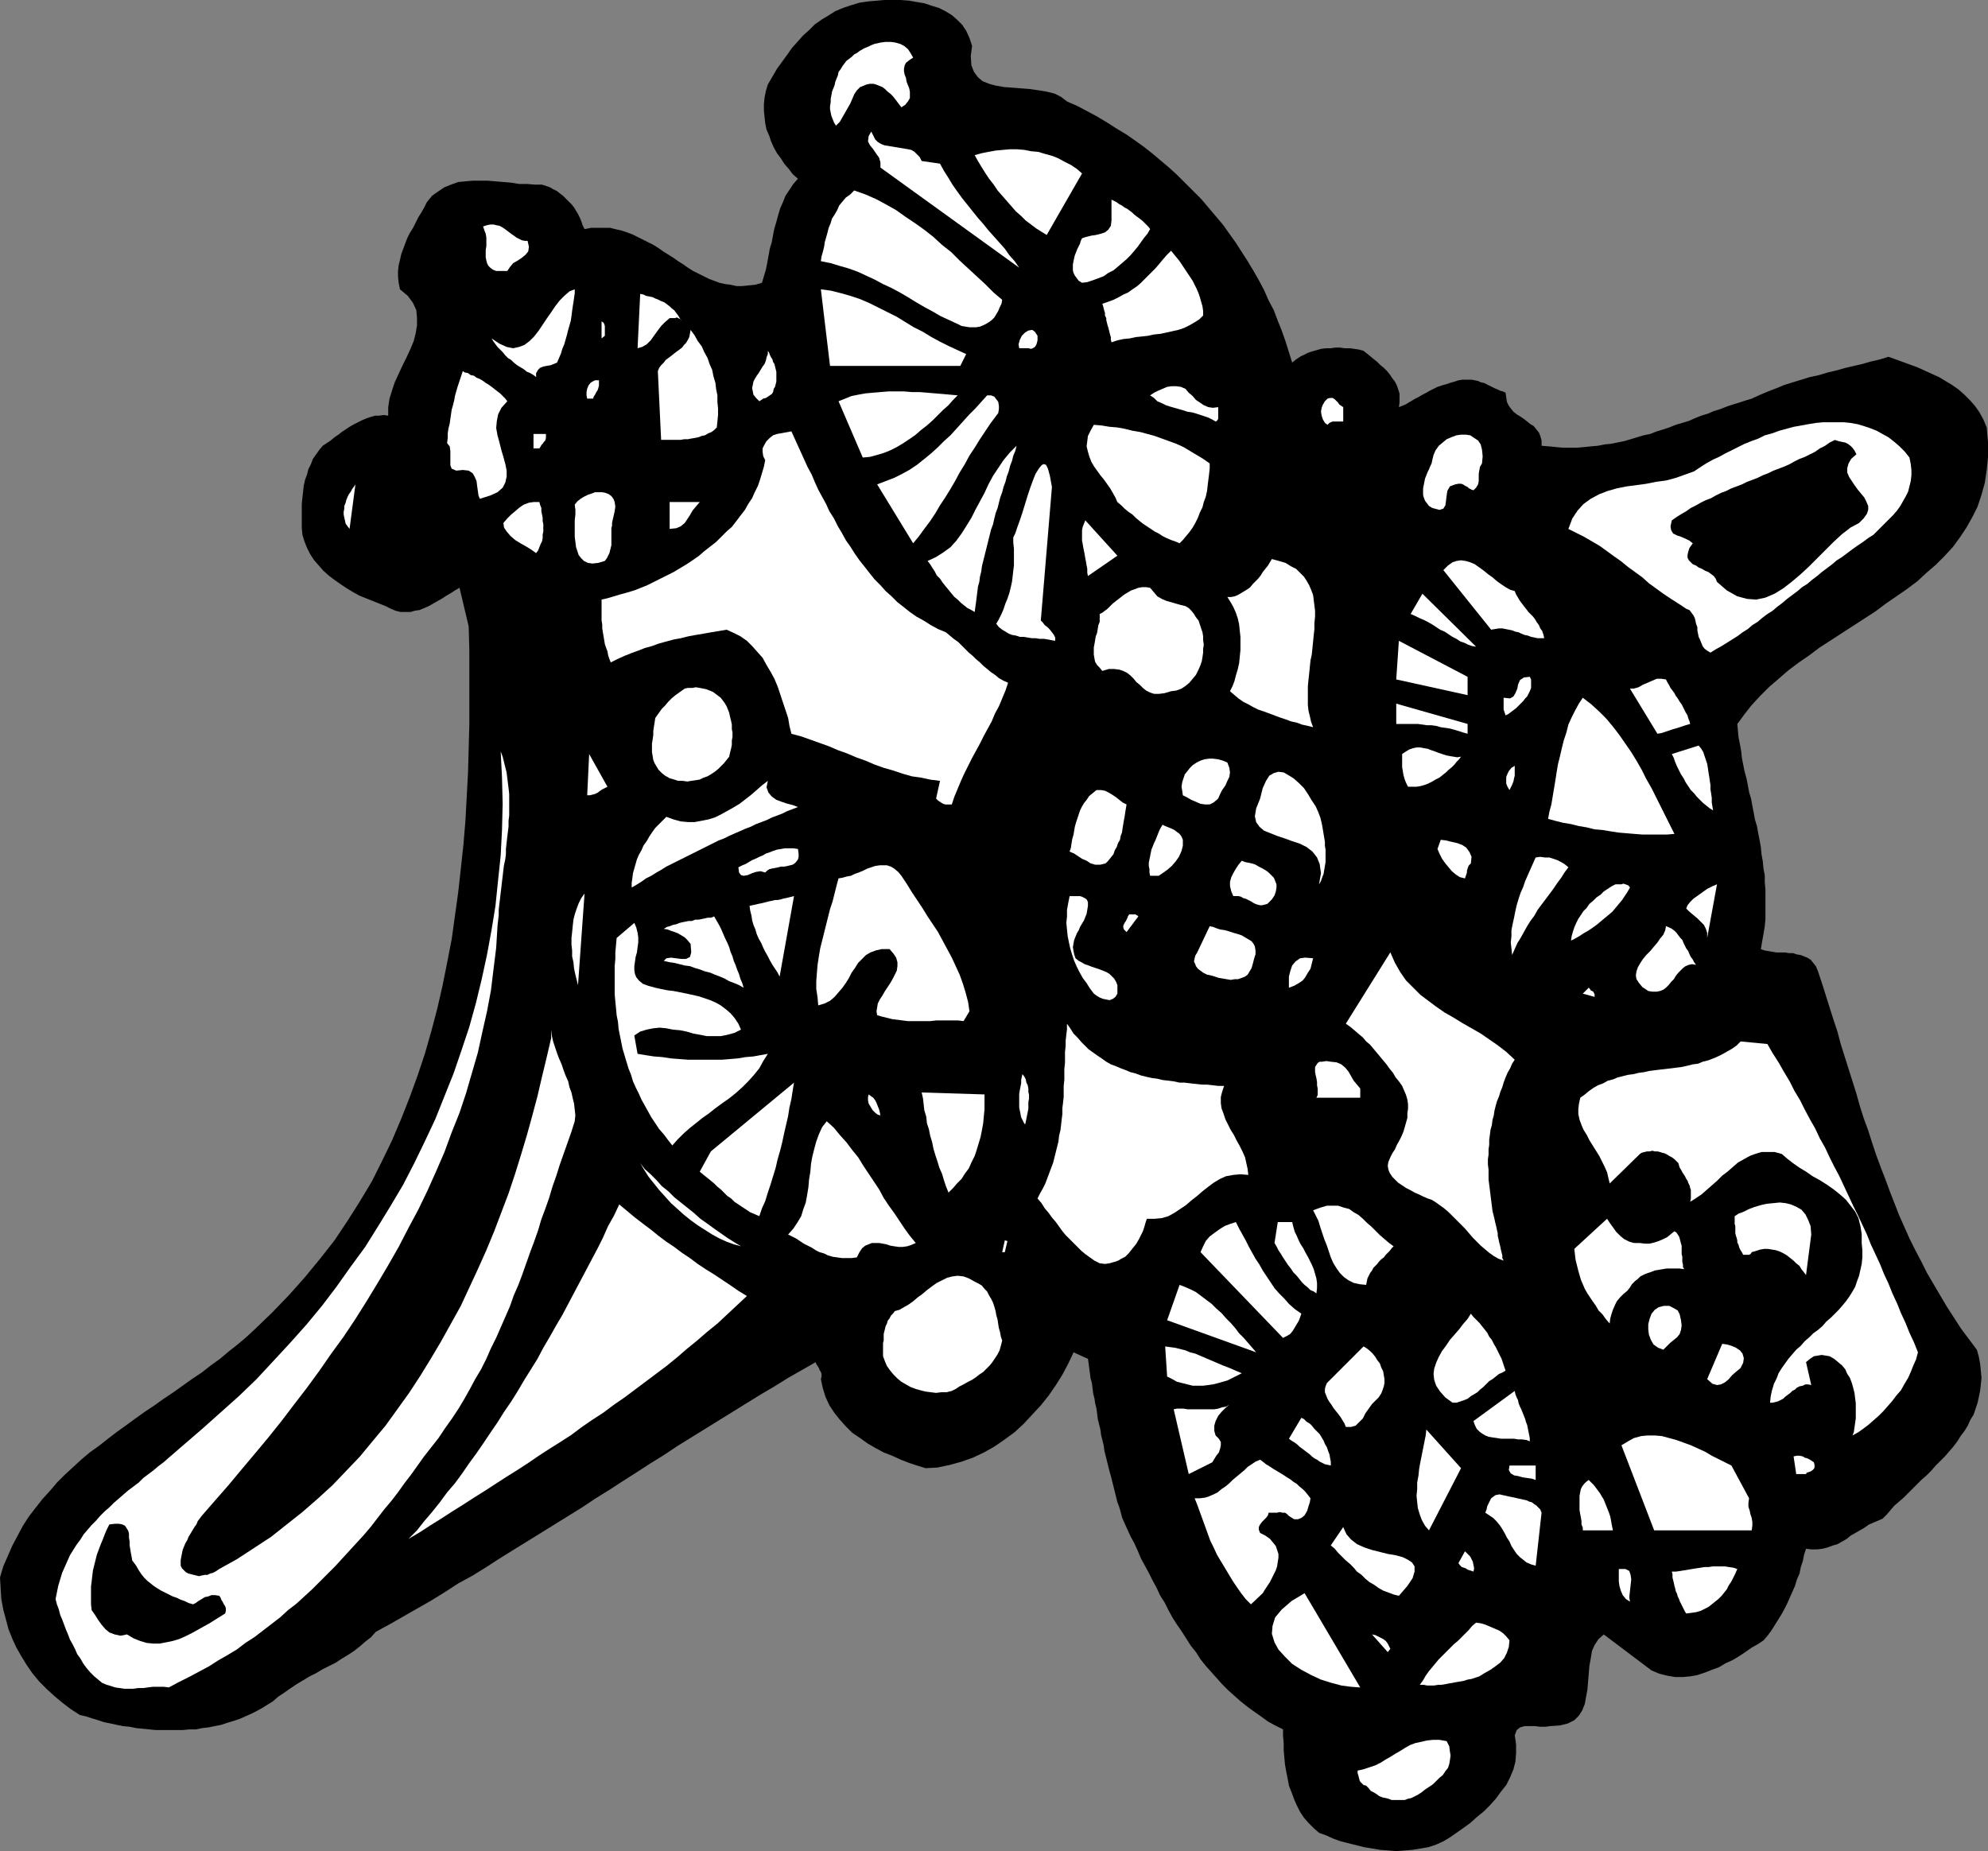 <?xml version="1.0" encoding="UTF-8" standalone="no"?>
<svg
   version="1.0"
   width="129.852mm"
   height="120.924mm"
   id="svg114"
   sodipodi:docname="Ring with Stones.wmf"
   xmlns:inkscape="http://www.inkscape.org/namespaces/inkscape"
   xmlns:sodipodi="http://sodipodi.sourceforge.net/DTD/sodipodi-0.dtd"
   xmlns="http://www.w3.org/2000/svg"
   xmlns:svg="http://www.w3.org/2000/svg">
  <rect width="100%" height="100%" fill="#808080" stroke="none"/>
  <sodipodi:namedview
     id="namedview114"
     pagecolor="#ffffff"
     bordercolor="#000000"
     borderopacity="0.25"
     inkscape:showpageshadow="2"
     inkscape:pageopacity="0.0"
     inkscape:pagecheckerboard="0"
     inkscape:deskcolor="#d1d1d1"
     inkscape:document-units="mm" />
  <defs
     id="defs1">
    <pattern
       id="WMFhbasepattern"
       patternUnits="userSpaceOnUse"
       width="6"
       height="6"
       x="0"
       y="0" />
  </defs>
  <path
     style="fill:#000000;fill-opacity:1;fill-rule:evenodd;stroke:none"
     d="m 239.976,11.313 -0.323,2.586 0.162,2.263 0.646,1.616 0.97,1.293 1.131,0.97 1.616,0.646 1.778,0.485 1.939,0.323 2.101,0.162 2.101,0.162 2.101,0.162 2.262,0.323 1.939,0.323 1.939,0.485 1.616,0.808 1.454,1.131 2.586,1.131 2.424,1.293 2.424,1.293 2.424,1.454 2.262,1.454 2.424,1.454 2.101,1.454 2.262,1.616 2.262,1.778 2.101,1.778 2.101,1.778 1.939,1.778 1.939,1.939 1.939,1.939 1.939,1.939 1.778,2.101 1.778,2.101 1.778,2.101 1.616,2.263 1.616,2.263 1.454,2.263 1.454,2.263 1.454,2.424 1.293,2.263 1.293,2.424 1.131,2.586 1.293,2.424 0.97,2.586 0.97,2.424 0.97,2.747 0.808,2.586 0.808,2.586 0.97,-0.808 0.97,-0.646 0.97,-0.485 0.97,-0.485 0.97,-0.323 1.131,-0.323 1.131,-0.323 1.293,-0.162 h 1.131 l 1.131,-0.162 h 1.131 l 1.131,0.162 h 1.293 l 1.131,0.162 1.131,0.162 1.131,0.323 0.808,0.646 0.808,0.646 0.97,0.808 0.808,0.646 0.808,0.808 0.808,0.646 0.808,0.808 0.646,0.808 0.646,0.97 0.646,0.808 0.485,0.97 0.323,0.97 0.323,0.97 v 1.131 1.131 l -0.162,1.131 0.808,-0.323 0.808,-0.323 0.808,-0.485 0.808,-0.485 0.808,-0.485 0.97,-0.485 0.808,-0.485 0.97,-0.485 0.808,-0.485 0.97,-0.485 0.97,-0.485 0.97,-0.323 1.131,-0.323 0.97,-0.323 1.131,-0.323 0.97,-0.323 0.97,-0.162 h 0.808 0.808 0.646 l 0.808,0.162 0.808,0.162 0.646,0.323 0.808,0.162 0.646,0.323 0.646,0.323 0.646,0.323 0.646,0.323 0.808,0.323 0.646,0.323 0.646,0.162 0.646,0.323 0.162,1.131 0.162,1.131 0.485,0.97 0.485,0.646 0.646,0.808 0.808,0.646 0.808,0.485 0.97,0.646 0.808,0.646 0.808,0.646 0.808,0.485 0.646,0.808 0.646,0.808 0.323,0.808 0.323,1.131 v 1.293 l 1.939,0.162 1.616,0.162 1.778,0.162 h 1.778 1.616 l 1.778,-0.162 1.616,-0.162 1.778,-0.162 1.616,-0.323 1.616,-0.162 1.616,-0.323 1.616,-0.323 1.616,-0.485 1.616,-0.485 1.616,-0.485 1.616,-0.323 1.616,-0.646 1.616,-0.485 1.454,-0.485 1.616,-0.646 1.616,-0.485 1.616,-0.485 1.454,-0.646 1.616,-0.646 1.616,-0.485 1.454,-0.646 1.616,-0.485 1.616,-0.646 1.454,-0.485 1.616,-0.485 1.454,-0.485 1.616,-0.485 2.101,-0.97 1.939,-0.808 2.101,-0.808 1.939,-0.808 2.101,-0.646 2.101,-0.646 2.101,-0.646 2.262,-0.485 2.101,-0.646 2.101,-0.485 2.262,-0.646 2.101,-0.485 2.101,-0.485 2.262,-0.646 2.101,-0.485 2.101,-0.646 1.778,0.646 1.778,0.646 1.778,0.646 1.778,0.646 1.778,0.808 1.778,0.808 1.778,0.808 1.616,0.97 1.616,0.97 1.616,1.131 1.454,1.293 1.293,1.293 1.293,1.454 1.131,1.616 0.97,1.778 0.808,1.939 0.323,3.717 v 3.555 l -0.323,3.232 -0.485,3.232 -0.808,2.909 -0.97,2.909 -1.293,2.586 -1.454,2.586 -1.616,2.424 -1.778,2.424 -2.101,2.263 -2.101,2.101 -2.262,1.939 -2.262,2.101 -2.586,1.939 -2.586,1.778 -2.586,1.778 -2.586,1.939 -2.747,1.778 -2.747,1.778 -2.747,1.778 -2.747,1.778 -2.747,1.778 -2.586,1.939 -2.586,1.778 -2.586,1.939 -2.424,2.101 -2.262,1.939 -2.262,2.263 -2.101,2.263 -1.778,2.263 -1.778,2.424 0.162,1.778 0.162,1.616 0.323,1.616 0.323,1.778 0.162,1.616 0.323,1.616 0.323,1.616 0.485,1.778 0.323,1.616 0.323,1.778 0.485,1.616 0.323,1.778 0.323,1.616 0.323,1.778 0.485,1.616 0.323,1.778 0.323,1.616 0.323,1.778 0.162,1.778 0.323,1.778 0.162,1.778 0.323,1.616 v 1.778 l 0.162,1.778 v 1.778 1.939 1.778 1.778 l -0.162,1.778 -0.323,1.939 -0.323,1.778 -0.323,1.939 0.97,0.323 0.97,0.162 0.97,0.162 0.97,0.162 h 0.97 1.131 l 0.97,0.162 h 0.97 l 0.97,0.323 0.97,0.162 0.808,0.323 0.808,0.323 0.808,0.485 0.646,0.808 0.646,0.808 0.485,1.131 0.97,2.909 0.97,3.071 0.97,3.071 0.97,3.071 0.97,2.909 0.808,3.071 0.97,3.071 0.97,3.071 0.97,3.071 0.97,3.071 0.808,2.909 0.97,3.071 1.131,3.071 0.97,3.071 0.97,2.909 1.131,3.071 1.131,2.909 1.131,3.071 1.131,2.909 1.131,2.909 1.293,2.909 1.293,2.909 1.454,2.909 1.454,2.747 1.454,2.909 1.616,2.747 1.616,2.747 1.616,2.747 1.778,2.747 1.778,2.747 1.939,2.586 1.939,2.586 0.485,1.778 0.323,1.778 0.162,1.616 0.162,1.778 -0.162,1.616 -0.162,1.454 -0.323,1.616 -0.323,1.454 -0.485,1.454 -0.485,1.454 -0.808,1.293 -0.646,1.454 -0.808,1.293 -0.97,1.293 -0.808,1.293 -0.97,1.293 -1.131,1.293 -0.97,1.131 -1.131,1.131 -1.131,1.131 -1.131,1.293 -1.131,1.131 -1.131,0.97 -1.131,1.131 -1.131,1.131 -1.131,1.131 -1.131,1.131 -1.131,0.97 -1.131,0.97 -0.97,1.131 -0.97,1.131 -0.97,0.97 -1.131,0.485 -1.131,0.485 -1.131,0.485 -1.131,0.808 -1.131,0.646 -1.131,0.646 -1.131,0.646 -0.97,0.808 -1.131,0.646 -1.131,0.646 -1.131,0.323 -1.293,0.485 -1.293,0.323 -1.293,0.162 h -1.454 l -1.293,-0.162 -0.485,1.454 -0.323,1.616 -0.485,1.454 -0.323,1.616 -0.646,1.454 -0.485,1.616 -0.646,1.454 -0.646,1.454 -0.646,1.454 -0.646,1.293 -0.808,1.454 -0.808,1.293 -0.808,1.293 -0.808,1.293 -0.97,1.293 -0.97,1.131 -1.454,0.97 -1.454,0.808 -1.616,1.131 -1.454,0.97 -1.616,0.97 -1.778,0.808 -1.616,0.97 -1.778,0.646 -1.616,0.646 -1.939,0.646 -1.778,0.323 -1.778,0.162 h -1.939 l -1.939,-0.323 -1.939,-0.485 -1.939,-0.808 -11.797,-8.889 -1.293,1.131 -0.97,1.454 -0.646,1.454 -0.323,1.939 -0.323,1.778 -0.162,1.939 -0.162,1.939 -0.162,1.939 -0.323,1.778 -0.323,1.778 -0.646,1.616 -0.808,1.293 -1.131,1.131 -1.616,0.808 -1.939,0.485 -2.424,0.162 -1.131,0.162 h -1.293 l -1.293,-0.162 h -1.293 -1.293 l -1.131,0.323 -0.808,0.646 -0.485,1.293 0.323,2.263 v 2.101 l -0.162,2.101 -0.485,1.939 -0.808,1.939 -0.97,1.939 -1.293,1.616 -1.293,1.778 -1.454,1.616 -1.454,1.454 -1.778,1.454 -1.616,1.454 -1.778,1.293 -1.616,1.131 -1.616,1.131 -1.616,0.97 -1.778,0.808 -1.939,0.646 -1.939,0.323 -1.939,0.323 -1.939,0.162 -2.101,0.162 -1.939,-0.162 -2.101,-0.162 -1.939,-0.323 -1.939,-0.323 -1.939,-0.485 -1.939,-0.485 -1.939,-0.485 -1.778,-0.646 -1.778,-0.808 -1.778,-0.646 -1.293,-1.131 -1.293,-1.293 -1.131,-1.293 -0.97,-1.454 -0.808,-1.616 -0.646,-1.454 -0.646,-1.778 -0.646,-1.616 -0.323,-1.778 -0.323,-1.616 -0.323,-1.778 -0.162,-1.778 -0.162,-1.778 v -1.778 l -0.162,-1.778 v -1.616 l -1.939,-0.97 -1.778,-0.97 -1.778,-1.293 -1.616,-1.131 -1.778,-1.293 -1.616,-1.293 -1.454,-1.293 -1.616,-1.454 -1.454,-1.454 -1.293,-1.454 -1.454,-1.616 -1.293,-1.454 -1.293,-1.616 -1.131,-1.778 -1.293,-1.616 -1.131,-1.778 -1.131,-1.778 -1.131,-1.616 -1.131,-1.778 -0.97,-1.778 -0.97,-1.939 -1.131,-1.778 -0.808,-1.778 -0.97,-1.778 -0.97,-1.939 -0.97,-1.778 -0.97,-1.778 -0.808,-1.939 -0.808,-1.778 -0.97,-1.778 -0.808,-1.778 -0.808,-1.778 -0.485,-1.131 -0.323,-1.293 -0.323,-1.131 -0.485,-1.293 -0.323,-1.293 -0.323,-1.293 -0.323,-1.293 -0.323,-1.293 -0.323,-1.293 -0.323,-1.131 -0.323,-1.293 -0.323,-1.293 -0.323,-1.293 -0.323,-1.293 -0.162,-1.293 -0.323,-1.293 -0.323,-1.293 -0.162,-1.293 -0.323,-1.293 -0.323,-1.293 -0.162,-1.293 -0.162,-1.293 -0.323,-1.293 -0.162,-1.131 -0.323,-1.293 -0.162,-1.293 -0.162,-1.293 -0.323,-1.131 -0.162,-1.293 -0.162,-1.131 -0.162,-1.293 -0.162,-1.131 -3.555,-1.616 -1.293,2.747 -1.454,2.747 -1.616,2.586 -1.778,2.586 -1.939,2.424 -2.101,2.263 -2.101,2.263 -2.262,2.101 -2.424,1.778 -2.586,1.778 -2.586,1.454 -2.747,1.293 -2.747,0.97 -2.909,0.808 -3.07,0.646 -2.909,0.162 -2.101,-0.646 -1.939,-0.646 -2.101,-0.808 -2.101,-0.97 -2.101,-0.808 -2.101,-1.131 -1.939,-1.131 -1.778,-1.293 -1.939,-1.293 -1.616,-1.616 -1.454,-1.616 -1.293,-1.616 -1.293,-1.939 -0.97,-2.101 -0.646,-2.101 -0.485,-2.263 0.162,-0.646 v -0.646 l -0.162,-0.485 -0.323,-0.485 -0.162,-0.485 -0.323,-0.485 -0.323,-0.485 -0.162,-0.485 -3.394,1.939 -3.394,1.939 -3.394,2.101 -3.555,2.101 -3.394,2.101 -3.394,2.101 -3.394,2.101 -3.394,2.101 -3.394,2.101 -3.394,2.101 -3.394,2.263 -3.394,2.101 -3.232,2.101 -3.555,2.263 -3.232,2.101 -3.394,2.101 -3.394,2.263 -3.394,2.101 -3.394,2.101 -3.394,2.101 -3.394,2.101 -3.394,2.101 -3.394,2.101 -3.232,2.101 -3.394,2.101 -3.555,1.939 -3.232,2.101 -3.394,2.101 -3.394,1.939 -3.394,1.939 -3.394,1.939 -3.555,1.939 -1.131,1.293 -1.454,1.131 -1.293,1.131 -1.454,1.131 -1.454,0.97 -1.616,0.97 -1.454,0.97 -1.616,0.808 -1.616,0.808 -1.616,0.97 -1.616,0.808 -1.616,0.97 -1.616,0.97 -1.454,0.97 -1.616,1.131 -1.454,0.97 -1.293,1.131 -1.293,0.808 -1.293,0.808 -1.454,0.808 -1.293,0.646 -1.454,0.646 -1.454,0.646 -1.454,0.485 -1.616,0.485 -1.454,0.485 -1.616,0.323 -1.616,0.323 -1.454,0.162 -1.616,0.323 h -1.616 l -1.616,0.162 h -1.616 -1.616 -1.778 -1.616 l -1.616,-0.162 -1.616,-0.162 -1.616,-0.162 -1.616,-0.323 -1.616,-0.162 -1.616,-0.323 -1.454,-0.323 -1.616,-0.323 -1.454,-0.485 -1.616,-0.485 -1.454,-0.485 -1.454,-0.323 -2.262,-1.454 -2.101,-1.616 -1.939,-1.616 -1.939,-1.778 L 9.696,415.179 8.08,413.239 6.626,411.139 5.333,409.038 4.04,406.775 3.07,404.674 2.101,402.25 1.454,399.826 0.808,397.402 0.323,394.816 0.162,392.23 0,389.483 l 0.808,-2.747 1.131,-2.586 1.131,-2.586 1.293,-2.424 1.293,-2.424 1.454,-2.263 1.616,-2.101 1.778,-2.263 1.778,-1.939 1.778,-2.101 1.939,-1.939 1.939,-1.778 2.101,-1.939 2.101,-1.778 2.262,-1.616 2.262,-1.778 2.101,-1.616 2.262,-1.616 2.424,-1.778 2.262,-1.616 2.424,-1.616 2.262,-1.616 2.424,-1.616 2.262,-1.616 2.262,-1.616 2.424,-1.616 2.262,-1.778 2.262,-1.616 2.101,-1.778 2.262,-1.778 2.101,-1.778 2.101,-1.939 4.363,-4.202 4.202,-4.364 3.878,-4.364 3.717,-4.525 3.555,-4.525 3.232,-4.848 3.07,-4.848 2.909,-4.848 2.586,-5.172 2.424,-5.01 2.262,-5.333 2.101,-5.333 1.939,-5.333 1.778,-5.333 1.616,-5.656 1.454,-5.495 1.293,-5.656 1.131,-5.656 1.131,-5.818 0.808,-5.818 0.808,-5.818 0.646,-5.818 0.646,-5.98 0.485,-5.818 0.323,-5.98 0.323,-5.98 0.162,-5.98 0.162,-5.98 v -5.98 -6.141 -5.98 l -0.162,-5.98 -2.262,-9.535 -1.131,0.646 -0.97,0.646 -1.131,0.646 -0.97,0.646 -1.131,0.646 -1.131,0.646 -1.131,0.646 -1.131,0.485 -1.131,0.485 -1.131,0.162 -1.131,0.323 h -1.293 -1.131 l -1.293,-0.323 -1.131,-0.485 -1.293,-0.646 -1.616,-0.646 -1.616,-0.646 -1.616,-0.646 -1.616,-0.646 -1.454,-0.808 -1.616,-0.97 -1.454,-0.97 -1.616,-1.131 -1.293,-0.97 -1.454,-1.293 -1.131,-1.293 -1.131,-1.293 -0.97,-1.454 -0.808,-1.616 -0.646,-1.616 -0.485,-1.616 -0.162,-1.616 v -1.454 -1.454 -1.616 -1.454 l 0.162,-1.616 0.162,-1.454 0.162,-1.454 0.323,-1.454 0.485,-1.293 0.323,-1.293 0.646,-1.293 0.485,-1.293 0.808,-1.131 0.808,-1.131 0.808,-0.97 0.97,-0.646 0.97,-0.646 0.97,-0.808 0.97,-0.646 0.808,-0.646 0.97,-0.646 0.97,-0.646 1.131,-0.646 0.97,-0.485 0.97,-0.485 1.131,-0.485 0.97,-0.323 1.131,-0.323 h 0.97 l 1.131,-0.162 1.131,0.162 v -2.101 l 0.323,-2.101 0.646,-2.101 0.646,-1.939 0.97,-2.101 0.97,-2.101 0.97,-1.939 0.97,-2.101 0.808,-1.939 0.485,-1.939 0.323,-1.939 v -1.778 l -0.162,-1.939 -0.808,-1.778 -1.293,-1.778 -1.939,-1.616 -0.323,-1.616 -0.162,-1.454 v -1.454 l 0.162,-1.454 0.323,-1.293 0.323,-1.454 0.485,-1.293 0.485,-1.293 0.485,-1.293 0.646,-1.293 0.808,-1.293 0.646,-1.293 0.646,-1.293 0.808,-1.293 0.646,-1.131 0.646,-1.293 1.293,-1.616 1.616,-1.131 1.454,-0.97 1.616,-0.646 1.778,-0.646 1.778,-0.162 1.778,-0.162 h 1.939 1.778 l 1.939,0.162 1.939,0.162 1.939,0.162 1.939,0.323 h 1.939 l 1.939,0.162 h 1.778 l 0.97,0.323 0.97,0.323 0.808,0.485 0.97,0.485 0.808,0.646 0.646,0.485 0.808,0.808 0.646,0.646 0.646,0.646 0.646,0.808 0.485,0.808 0.485,0.808 0.485,0.97 0.323,0.808 0.323,0.97 0.485,0.97 1.616,-0.323 h 1.616 1.454 1.616 l 1.293,0.323 1.454,0.323 1.454,0.485 1.293,0.485 1.293,0.646 1.293,0.646 1.293,0.646 1.293,0.646 1.293,0.808 1.131,0.808 1.293,0.808 1.293,0.808 1.131,0.808 1.293,0.808 1.131,0.808 1.293,0.808 1.293,0.646 1.293,0.646 1.293,0.646 1.293,0.485 1.293,0.485 1.454,0.323 1.293,0.162 1.454,0.323 h 1.454 l 1.616,-0.162 1.616,-0.162 1.616,-0.485 0.485,-1.616 0.485,-1.616 0.323,-1.616 0.323,-1.778 0.323,-1.778 0.485,-1.616 0.323,-1.778 0.323,-1.616 0.485,-1.616 0.485,-1.778 0.485,-1.616 0.646,-1.454 0.646,-1.616 0.97,-1.454 0.97,-1.454 1.131,-1.293 -1.293,-1.131 -0.97,-1.293 -1.131,-1.293 -0.808,-1.293 -0.97,-1.293 -0.808,-1.454 -0.646,-1.454 -0.485,-1.454 -0.646,-1.454 -0.323,-1.616 -0.162,-1.454 -0.162,-1.616 v -1.616 l 0.162,-1.616 0.323,-1.616 0.485,-1.616 1.131,-1.939 1.131,-1.939 1.293,-1.778 1.293,-1.778 1.131,-1.616 1.454,-1.616 1.293,-1.454 1.454,-1.293 1.454,-1.454 1.616,-1.131 1.616,-0.97 1.778,-1.131 1.939,-0.808 1.939,-0.646 2.101,-0.646 2.262,-0.323 1.939,-0.162 L 218.321,0 h 2.101 1.939 l 2.101,0.162 1.778,0.323 1.939,0.323 1.939,0.646 1.616,0.485 1.616,0.808 1.616,0.97 1.293,1.131 1.293,1.293 0.97,1.454 0.808,1.778 z"
     id="path1" />
  <path
     style="fill:#ffffff;fill-opacity:1;fill-rule:evenodd;stroke:none"
     d="m 225.432,14.222 -0.97,0.646 -0.808,0.646 -0.323,0.646 -0.162,0.808 v 0.646 l 0.162,0.808 0.323,0.808 0.162,0.97 0.323,0.808 0.323,0.808 0.162,0.808 v 0.808 0.808 l -0.485,0.808 -0.646,0.808 -0.97,0.646 -0.485,-0.646 -0.485,-0.646 -0.485,-0.646 -0.646,-0.808 -0.646,-0.646 -0.646,-0.485 -0.646,-0.646 -0.646,-0.485 -0.808,-0.323 -0.808,-0.323 -0.646,-0.162 h -0.808 l -0.808,0.162 -0.808,0.323 -0.808,0.323 -0.808,0.808 -0.646,0.97 -0.485,1.131 -0.485,1.131 -0.646,1.131 -0.646,1.131 -0.646,1.131 -0.646,1.131 -0.97,0.97 -0.485,-0.808 -0.323,-0.808 -0.323,-0.808 -0.162,-0.808 -0.162,-0.808 v -0.808 l 0.162,-0.97 v -0.808 l 0.162,-0.808 0.162,-0.97 0.323,-0.808 0.323,-0.808 0.162,-0.808 0.323,-0.808 0.323,-0.808 0.162,-0.808 0.485,-0.646 0.485,-0.808 0.485,-0.646 0.485,-0.646 0.646,-0.485 0.646,-0.485 0.646,-0.646 0.646,-0.323 0.646,-0.485 0.808,-0.485 0.646,-0.323 0.808,-0.323 0.646,-0.323 0.808,-0.323 0.808,-0.162 0.646,-0.162 1.293,-0.162 h 1.293 l 1.131,0.162 1.131,0.323 0.97,0.485 0.97,0.808 0.646,0.97 z"
     id="path2" />
  <path
     style="fill:#ffffff;fill-opacity:1;fill-rule:evenodd;stroke:none"
     d="m 227.533,39.756 4.525,0.646 0.97,1.778 1.131,1.778 0.97,1.616 1.131,1.616 1.293,1.778 1.293,1.616 1.293,1.616 1.293,1.616 1.293,1.454 1.293,1.616 1.454,1.616 1.293,1.454 1.293,1.454 1.131,1.616 1.293,1.454 1.131,1.616 -34.259,-24.726 v -1.293 l -0.323,-1.131 -0.808,-1.131 -0.646,-0.97 -0.808,-0.97 -0.485,-0.97 0.162,-1.293 0.646,-1.131 0.485,0.97 0.485,0.97 0.646,0.646 0.808,0.485 0.808,0.323 0.97,0.162 0.97,0.162 0.97,0.162 0.97,0.162 0.97,0.162 0.97,0.162 0.808,0.162 0.808,0.485 0.646,0.646 0.646,0.646 z"
     id="path3" />
  <path
     style="fill:#ffffff;fill-opacity:1;fill-rule:evenodd;stroke:none"
     d="m 267.125,42.827 -8.726,15.191 -1.293,-0.808 -1.293,-0.808 -1.293,-0.97 -1.293,-0.97 -1.131,-1.131 -1.293,-1.131 -1.131,-1.293 -1.131,-1.293 -1.131,-1.293 -1.131,-1.293 -0.97,-1.454 -1.131,-1.454 -0.97,-1.454 -0.808,-1.293 -0.97,-1.616 -0.808,-1.454 1.778,-0.485 1.616,-0.323 1.778,-0.323 1.778,-0.162 1.778,-0.162 h 1.616 l 1.939,0.162 1.616,0.323 1.778,0.162 1.616,0.485 1.778,0.485 1.616,0.646 1.454,0.808 1.616,0.808 1.454,0.97 z"
     id="path4" />
  <path
     style="fill:#ffffff;fill-opacity:1;fill-rule:evenodd;stroke:none"
     d="m 247.409,74.018 -0.162,0.97 -0.485,0.97 -0.323,0.808 -0.485,0.808 -0.485,0.808 -0.646,0.646 -0.646,0.485 -0.808,0.485 -0.646,0.323 -0.808,0.323 -0.97,0.162 h -0.808 -0.808 l -0.97,-0.162 -0.97,-0.162 -0.97,-0.485 -2.101,-0.97 -2.101,-0.97 -1.939,-1.131 -2.101,-1.131 -1.939,-1.131 -2.101,-1.293 -1.939,-1.131 -2.101,-1.131 -2.101,-0.97 -2.101,-1.131 -2.101,-0.97 -2.101,-0.97 -2.262,-0.808 -2.262,-0.646 -2.101,-0.646 -2.424,-0.485 0.162,-1.131 0.323,-1.131 0.323,-1.293 0.162,-1.131 0.323,-1.131 0.323,-1.131 0.323,-1.293 0.485,-1.131 0.323,-1.131 0.646,-0.97 0.646,-1.131 0.485,-1.131 0.808,-0.97 0.808,-0.97 1.131,-0.808 0.97,-0.97 2.747,0.97 2.586,1.131 2.424,1.293 2.586,1.454 2.262,1.616 2.424,1.616 2.262,1.616 2.262,1.778 2.101,1.939 2.262,1.778 2.101,2.101 2.101,1.939 2.101,1.939 2.101,1.939 2.101,2.101 z"
     id="path5" />
  <path
     style="fill:#ffffff;fill-opacity:1;fill-rule:evenodd;stroke:none"
     d="m 283.931,56.564 -0.646,1.131 -0.808,0.97 -0.808,1.131 -0.808,1.131 -0.808,0.97 -0.97,1.131 -0.97,0.97 -1.131,0.97 -1.131,0.97 -0.97,0.808 -1.293,0.646 -1.131,0.808 -1.293,0.485 -1.293,0.485 -1.454,0.485 -1.293,0.162 -0.808,-0.485 -0.485,-0.646 -0.485,-0.646 -0.323,-0.646 -0.162,-0.646 V 65.937 65.291 l 0.162,-0.808 0.162,-0.808 0.162,-0.646 0.323,-0.808 0.323,-0.808 0.323,-0.646 0.323,-0.646 0.162,-0.646 0.323,-0.646 0.97,-0.323 1.293,-0.323 1.131,-0.162 1.293,-0.323 0.97,-0.323 0.808,-0.646 0.646,-0.97 0.162,-1.293 v -5.172 l 0.646,0.323 0.646,0.323 0.646,0.485 0.646,0.323 0.646,0.485 0.646,0.323 0.646,0.485 0.646,0.485 0.485,0.485 0.646,0.485 0.646,0.485 0.646,0.485 0.485,0.485 0.485,0.485 0.646,0.646 z"
     id="path6" />
  <path
     style="fill:#ffffff;fill-opacity:1;fill-rule:evenodd;stroke:none"
     d="m 130.249,59.473 0.323,1.454 -0.162,1.131 -0.646,0.808 -0.97,0.808 -0.97,0.646 -1.131,0.646 -0.808,0.97 -0.646,0.97 h -1.454 -1.293 l -0.808,-0.323 -0.646,-0.485 -0.485,-0.485 -0.323,-0.646 -0.162,-0.646 -0.162,-0.808 v -0.97 -0.808 l 0.162,-0.97 v -1.131 -0.97 l -0.162,-0.97 -0.323,-0.808 -0.323,-0.97 0.97,-0.323 0.808,-0.162 h 0.808 l 0.646,0.162 0.808,0.162 0.646,0.323 0.485,0.323 0.646,0.485 0.646,0.485 0.646,0.485 0.485,0.323 0.646,0.485 0.646,0.323 0.646,0.323 0.808,0.162 z"
     id="path7" />
  <path
     style="fill:#ffffff;fill-opacity:1;fill-rule:evenodd;stroke:none"
     d="m 297.02,77.897 -0.97,0.97 -1.293,0.808 -1.131,0.646 -1.293,0.646 -1.454,0.485 -1.454,0.323 -1.454,0.323 -1.454,0.323 -1.616,0.162 -1.454,0.323 -1.454,0.162 -1.616,0.162 -1.454,0.323 -1.616,0.162 -1.454,0.323 -1.454,0.485 -0.162,-0.646 v -0.646 l -0.162,-0.485 -0.162,-0.646 -0.162,-0.646 -0.162,-0.646 -0.162,-0.485 -0.162,-0.646 -0.162,-0.646 v -0.485 l -0.323,-0.646 v -0.646 l -0.162,-0.485 -0.162,-0.646 -0.162,-0.646 -0.162,-0.485 1.454,-0.485 1.293,-0.485 1.293,-0.646 1.131,-0.646 1.131,-0.485 1.131,-0.808 0.97,-0.646 0.97,-0.808 0.97,-0.97 0.808,-0.808 0.97,-0.97 0.97,-0.97 0.97,-1.131 0.808,-0.97 0.97,-1.131 1.131,-1.131 0.646,0.808 0.808,0.97 0.646,0.808 0.646,0.97 0.646,0.97 0.646,0.97 0.646,0.97 0.646,0.97 0.485,0.97 0.485,0.97 0.485,1.131 0.323,0.97 0.323,1.131 0.323,1.131 0.162,1.131 z"
     id="path8" />
  <path
     style="fill:#ffffff;fill-opacity:1;fill-rule:evenodd;stroke:none"
     d="m 141.885,71.432 v 0.97 l -0.162,1.131 -0.162,1.131 -0.162,0.97 -0.162,1.131 -0.162,1.293 -0.162,1.131 -0.323,1.131 -0.323,1.131 -0.323,1.293 -0.323,1.131 -0.323,1.131 -0.485,1.131 -0.323,1.131 -0.485,1.131 -0.485,1.131 -0.808,0.323 -0.808,0.323 -0.97,0.162 -0.808,0.162 -0.808,0.323 -0.485,0.485 -0.485,0.808 v 0.97 l -0.646,-0.485 -0.808,-0.485 -0.808,-0.323 -0.808,-0.646 -0.808,-0.485 -0.808,-0.485 -0.808,-0.646 -0.646,-0.646 -0.808,-0.485 -0.646,-0.646 -0.646,-0.808 -0.646,-0.646 -0.646,-0.646 -0.485,-0.646 -0.485,-0.646 -0.485,-0.808 1.939,1.293 1.778,0.808 1.616,0.323 1.454,-0.323 1.293,-0.485 1.293,-0.97 1.131,-1.131 1.131,-1.454 0.97,-1.454 0.97,-1.454 1.131,-1.616 0.97,-1.454 1.131,-1.454 1.131,-1.131 1.293,-1.131 z"
     id="path9" />
  <path
     style="fill:#ffffff;fill-opacity:1;fill-rule:evenodd;stroke:none"
     d="m 238.521,87.432 -1.454,2.909 h -32.158 l -2.262,-18.908 2.424,0.323 2.586,0.646 2.262,0.646 2.424,0.808 2.262,0.97 2.262,1.131 2.262,1.131 2.262,1.131 2.101,1.293 2.101,1.293 2.262,1.131 2.101,1.293 2.101,1.131 2.262,1.131 2.101,0.97 z"
     id="path10" />
  <path
     style="fill:#ffffff;fill-opacity:1;fill-rule:evenodd;stroke:none"
     d="m 168.387,79.351 -0.323,-0.485 -0.323,-0.162 -0.323,-0.162 -0.323,-0.162 -0.485,0.162 h -0.323 -0.485 -0.485 l -1.131,0.97 -0.97,0.97 -0.97,1.293 -0.808,1.131 -0.808,1.131 -0.97,0.97 -1.131,0.646 -1.131,0.323 0.646,-13.414 0.808,0.162 0.646,0.323 0.808,0.162 0.808,0.162 0.646,0.323 0.808,0.323 0.646,0.323 0.808,0.323 0.646,0.485 0.646,0.485 0.485,0.485 0.646,0.485 0.485,0.646 0.485,0.646 0.485,0.808 z"
     id="path11" />
  <path
     style="fill:#ffffff;fill-opacity:1;fill-rule:evenodd;stroke:none"
     d="m 149.318,82.906 -0.808,0.646 v -4.202 l 0.485,0.323 0.162,0.323 0.162,0.485 v 0.485 0.485 0.485 0.485 z"
     id="path12" />
  <path
     style="fill:#ffffff;fill-opacity:1;fill-rule:evenodd;stroke:none"
     d="m 176.952,105.532 -0.646,0.646 -0.646,0.485 -0.808,0.323 -0.808,0.485 -0.808,0.162 -0.808,0.323 -0.808,0.162 -0.97,0.162 -0.808,0.162 h -0.97 l -0.808,0.162 h -0.97 -0.97 -0.97 -0.97 -0.97 l -0.808,-16.969 0.323,-0.808 0.485,-0.646 0.646,-0.646 0.485,-0.646 0.646,-0.485 0.646,-0.485 0.808,-0.646 0.646,-0.485 0.646,-0.485 0.646,-0.485 0.485,-0.646 0.485,-0.485 0.485,-0.808 0.323,-0.646 0.162,-0.808 0.162,-0.97 0.97,1.293 0.808,1.454 0.97,1.293 0.646,1.454 0.808,1.454 0.485,1.454 0.646,1.454 0.323,1.616 0.485,1.616 0.162,1.454 0.323,1.616 v 1.616 l 0.162,1.616 v 1.616 l -0.162,1.616 z"
     id="path13" />
  <path
     style="fill:#ffffff;fill-opacity:1;fill-rule:evenodd;stroke:none"
     d="m 256.136,82.906 v 0.646 0.485 l -0.162,0.646 -0.162,0.485 -0.323,0.485 -0.485,0.323 -0.485,0.162 -0.646,-0.162 h -2.262 l -0.162,-0.97 0.323,-1.131 0.485,-0.97 0.808,-0.808 0.808,-0.485 0.97,-0.162 0.646,0.485 z"
     id="path14" />
  <path
     style="fill:#ffffff;fill-opacity:1;fill-rule:evenodd;stroke:none"
     d="m 191.011,95.997 -0.162,0.808 -0.323,0.485 -0.485,0.323 -0.485,0.323 -0.485,0.323 -0.646,0.162 -0.485,0.323 -0.485,0.323 -0.808,-0.808 -0.646,-0.808 -0.162,-0.808 -0.162,-0.808 0.162,-0.808 0.162,-0.808 0.323,-0.646 0.485,-0.808 0.485,-0.646 0.485,-0.808 0.485,-0.808 0.485,-0.646 0.323,-0.808 0.162,-0.808 0.323,-0.808 v -0.808 l 0.323,0.485 0.162,0.485 0.323,0.646 0.323,0.485 0.162,0.646 0.323,0.485 0.162,0.646 0.162,0.646 0.162,0.646 v 0.646 0.646 0.485 0.646 l -0.162,0.646 -0.162,0.646 z"
     id="path15" />
  <path
     style="fill:#ffffff;fill-opacity:1;fill-rule:evenodd;stroke:none"
     d="m 125.24,99.068 -1.454,1.616 -0.808,1.616 -0.323,1.616 -0.162,1.778 0.323,1.778 0.485,1.778 0.485,1.939 0.485,1.616 0.485,1.778 0.323,1.616 v 1.454 l -0.323,1.454 -0.646,1.293 -1.293,1.131 -1.778,0.808 -2.586,0.808 -0.323,-0.808 -0.162,-1.131 -0.162,-1.131 -0.162,-1.293 -0.485,-1.131 -0.485,-0.808 -0.97,-0.646 -1.454,-0.162 -1.616,0.162 -1.131,-0.485 -0.323,-0.808 v -0.97 -1.293 -1.293 l -0.162,-1.131 -0.646,-0.808 0.162,-1.293 v -1.131 l 0.162,-1.131 0.323,-1.293 0.162,-1.131 0.162,-1.131 0.162,-1.131 0.323,-1.131 0.323,-1.293 0.162,-0.97 0.323,-1.131 0.323,-1.131 0.323,-0.97 0.323,-0.97 0.323,-0.97 0.323,-0.97 0.485,0.323 0.808,0.162 0.646,0.485 0.808,0.162 0.646,0.485 0.808,0.323 0.808,0.485 0.646,0.485 0.808,0.485 0.646,0.485 0.646,0.485 0.808,0.646 0.646,0.485 0.646,0.646 0.646,0.646 z"
     id="path16" />
  <path
     style="fill:#ffffff;fill-opacity:1;fill-rule:evenodd;stroke:none"
     d="m 147.864,93.896 v 0.808 0.485 l -0.162,0.646 -0.162,0.485 -0.323,0.485 -0.323,0.646 -0.323,0.485 -0.162,0.485 h -1.454 l -0.162,-0.808 v -0.808 l 0.162,-0.808 0.323,-0.808 0.485,-0.646 0.485,-0.323 0.646,-0.323 z"
     id="path17" />
  <path
     style="fill:#ffffff;fill-opacity:1;fill-rule:evenodd;stroke:none"
     d="m 300.737,100.522 v 0.485 0.485 0.485 0.646 0.485 0.323 l -0.323,0.485 -0.323,0.162 -0.808,-0.485 -0.97,-0.485 -0.97,-0.323 -0.97,-0.323 -0.97,-0.323 -1.131,-0.323 -1.131,-0.162 -0.97,-0.323 -1.131,-0.323 -1.131,-0.323 -1.131,-0.323 -0.97,-0.323 -0.97,-0.485 -1.131,-0.485 -0.808,-0.808 -0.97,-0.646 0.97,-0.646 0.97,-0.485 1.131,-0.485 1.131,-0.485 1.131,-0.162 h 1.131 l 1.131,0.162 1.131,0.485 0.808,0.97 0.97,0.808 0.808,0.97 0.97,0.646 0.97,0.646 1.131,0.485 1.131,0.162 z"
     id="path18" />
  <path
     style="fill:#ffffff;fill-opacity:1;fill-rule:evenodd;stroke:none"
     d="m 236.421,97.613 -1.131,1.131 -1.131,1.293 -1.293,1.131 -1.293,1.293 -1.293,1.293 -1.454,1.293 -1.454,1.131 -1.293,1.131 -1.616,1.131 -1.454,0.97 -1.616,0.97 -1.616,0.808 -1.616,0.646 -1.616,0.485 -1.778,0.485 -1.778,0.162 -5.979,-13.899 1.616,-0.646 1.616,-0.646 1.616,-0.323 1.778,-0.323 1.778,-0.162 1.939,-0.162 1.939,-0.162 h 1.939 1.939 l 1.939,0.162 h 1.939 l 1.939,0.162 1.939,0.162 1.939,0.162 1.778,0.162 z"
     id="path19" />
  <path
     style="fill:#ffffff;fill-opacity:1;fill-rule:evenodd;stroke:none"
     d="m 245.955,102.623 -1.454,1.939 -1.293,1.939 -1.293,1.939 -1.293,2.101 -1.293,1.939 -1.131,2.101 -1.293,2.101 -1.131,2.101 -1.131,1.939 -1.293,2.101 -1.293,1.939 -1.131,1.939 -1.293,1.939 -1.454,1.939 -1.293,1.778 -1.454,1.778 -8.888,-14.545 2.101,-0.808 2.101,-0.808 1.939,-0.97 1.778,-0.97 1.939,-1.293 1.616,-1.293 1.778,-1.454 1.616,-1.454 1.616,-1.616 1.616,-1.454 1.616,-1.778 1.454,-1.616 1.454,-1.616 1.616,-1.616 1.454,-1.616 1.454,-1.616 h 0.97 l 0.808,0.323 0.485,0.646 0.485,0.646 0.162,0.97 v 0.808 l -0.162,0.97 z"
     id="path20" />
  <path
     style="fill:#ffffff;fill-opacity:1;fill-rule:evenodd;stroke:none"
     d="m 331.603,100.522 v 3.555 h -0.646 -0.323 -0.646 -0.485 -0.485 l -0.485,0.162 -0.323,0.162 -0.485,0.485 -0.646,-0.485 -0.485,-0.808 -0.323,-0.97 -0.162,-0.97 0.162,-0.97 0.323,-0.808 0.485,-0.808 0.646,-0.646 0.646,-0.162 h 0.646 l 0.485,0.323 0.323,0.323 0.485,0.485 0.323,0.485 0.485,0.323 z"
     id="path21" />
  <path
     style="fill:#ffffff;fill-opacity:1;fill-rule:evenodd;stroke:none"
     d="m 471.387,112.966 0.323,1.616 0.162,1.454 v 1.293 l -0.162,1.454 -0.323,1.293 -0.323,1.293 -0.646,1.293 -0.646,1.131 -0.646,1.131 -0.808,1.131 -0.97,1.131 -0.97,0.97 -0.97,0.97 -0.97,0.97 -0.97,0.97 -0.97,0.97 -1.293,0.808 -1.293,0.97 -1.454,0.97 -1.131,0.808 -1.293,0.97 -1.293,0.97 -1.293,0.808 -1.131,0.97 -1.293,0.97 -1.293,0.97 -1.131,0.97 -1.293,0.97 -1.131,0.97 -1.293,0.808 -1.131,0.97 -1.293,0.97 -1.293,0.97 -1.131,0.97 -1.293,0.97 -1.131,0.97 -1.293,0.808 -1.293,0.97 -1.131,0.97 -1.293,0.808 -1.131,0.97 -1.293,0.808 -1.293,0.97 -1.293,0.808 -1.293,0.808 -1.293,0.808 -1.454,0.808 -1.293,0.808 -0.808,-0.485 -0.646,-0.485 -0.485,-0.646 -0.323,-0.808 -0.323,-0.808 -0.323,-0.646 -0.162,-0.808 -0.162,-0.808 v -0.808 l -0.323,-0.808 -0.162,-0.808 -0.162,-0.646 -0.323,-0.646 -0.485,-0.646 -0.485,-0.646 -0.808,-0.323 -1.939,-1.293 -1.778,-1.131 -1.939,-1.293 -1.778,-1.293 -1.778,-1.293 -1.616,-1.454 -1.778,-1.293 -1.778,-1.293 -1.778,-1.454 -1.616,-1.131 -1.778,-1.293 -1.778,-1.293 -1.939,-1.131 -1.939,-1.131 -1.939,-0.97 -1.939,-0.97 0.97,-2.586 1.293,-1.939 1.454,-1.616 1.778,-1.293 2.101,-1.131 2.101,-0.808 2.262,-0.646 2.424,-0.485 2.424,-0.323 2.424,-0.323 2.424,-0.485 2.424,-0.323 2.424,-0.646 2.262,-0.808 2.262,-0.808 1.939,-1.293 1.293,-0.808 1.454,-0.808 1.454,-0.646 1.454,-0.808 1.616,-0.808 1.616,-0.808 1.616,-0.808 1.616,-0.646 1.778,-0.646 1.616,-0.808 1.778,-0.485 1.778,-0.646 1.778,-0.485 1.778,-0.485 1.778,-0.323 1.778,-0.323 1.939,-0.323 1.778,-0.162 h 1.616 1.778 1.778 l 1.616,0.162 1.778,0.323 1.616,0.485 1.454,0.485 1.616,0.646 1.454,0.808 1.454,0.808 1.454,1.131 1.293,1.131 1.293,1.293 z"
     id="path22" />
  <path
     style="fill:#ffffff;fill-opacity:1;fill-rule:evenodd;stroke:none"
     d="m 298.636,114.421 v 1.293 l -0.162,1.454 -0.162,1.293 -0.162,1.293 -0.162,1.454 -0.323,1.454 -0.485,1.293 -0.323,1.293 -0.646,1.293 -0.485,1.293 -0.646,1.293 -0.646,1.131 -0.808,1.131 -0.808,0.97 -0.808,0.97 -0.808,0.808 -1.131,-0.485 -0.97,-0.323 -1.131,-0.485 -0.97,-0.485 -0.97,-0.646 -0.97,-0.485 -0.97,-0.646 -0.97,-0.646 -0.97,-0.646 -0.808,-0.646 -0.97,-0.808 -0.808,-0.808 -0.97,-0.646 -0.97,-0.808 -0.808,-0.808 -0.97,-0.808 -0.485,-1.131 -0.646,-1.131 -0.646,-1.131 -0.808,-1.131 -0.808,-1.131 -0.808,-0.97 -0.808,-1.131 -0.808,-1.131 -0.646,-1.131 -0.485,-1.293 -0.323,-1.131 -0.323,-1.293 0.162,-1.293 0.162,-1.293 0.646,-1.293 0.808,-1.454 1.939,0.162 1.939,0.323 1.939,0.162 1.778,0.323 1.939,0.485 1.939,0.323 1.778,0.485 1.778,0.485 1.778,0.646 1.778,0.646 1.778,0.646 1.778,0.808 1.616,0.97 1.616,0.97 1.616,0.97 z"
     id="path23" />
  <path
     style="fill:#ffffff;fill-opacity:1;fill-rule:evenodd;stroke:none"
     d="m 233.512,156.116 0.97,0.808 0.97,0.808 1.131,0.808 0.808,0.808 0.97,0.97 0.808,0.808 0.97,0.808 0.808,0.808 0.97,0.808 0.808,0.808 0.97,0.808 0.97,0.808 0.97,0.646 0.97,0.808 1.131,0.646 1.131,0.485 -0.646,1.939 -0.808,1.939 -0.808,1.939 -0.97,1.778 -0.808,1.939 -0.97,1.778 -0.97,1.778 -0.97,1.939 -0.97,1.778 -0.97,1.778 -0.97,1.939 -0.97,1.939 -0.808,1.778 -0.808,1.939 -0.808,1.939 -0.646,1.939 h -0.485 -0.646 -0.485 l -0.485,-0.162 -0.323,-0.162 -0.485,-0.323 -0.485,-0.323 -0.485,-0.485 0.97,-4.364 -2.424,-0.323 -2.262,-0.485 -2.262,-0.323 -2.262,-0.646 -2.424,-0.808 -2.262,-0.646 -2.262,-0.808 -2.262,-0.97 -2.262,-0.808 -2.262,-0.97 -2.262,-0.808 -2.262,-0.97 -2.262,-0.808 -2.262,-0.808 -2.262,-0.808 -2.424,-0.646 -0.485,-1.939 -0.323,-1.939 -0.646,-1.939 -0.646,-1.939 -0.646,-1.939 -0.646,-1.939 -0.808,-1.939 -0.97,-1.778 -0.97,-1.616 -0.97,-1.778 -1.293,-1.454 -1.293,-1.454 -1.293,-1.293 -1.616,-1.131 -1.616,-0.808 -1.778,-0.808 -1.939,0.323 -1.939,0.323 -1.778,0.323 -1.939,0.323 -1.778,0.323 -1.939,0.485 -1.778,0.323 -1.778,0.485 -1.778,0.485 -1.778,0.646 -1.778,0.485 -1.616,0.646 -1.778,0.646 -1.616,0.646 -1.778,0.808 -1.616,0.808 -0.323,-0.808 -0.323,-0.97 -0.162,-0.97 -0.323,-0.808 -0.323,-0.97 -0.162,-0.97 -0.162,-0.97 -0.162,-0.97 -0.162,-0.97 v -0.97 l -0.162,-0.97 v -0.97 -1.131 -0.97 -0.97 -1.131 l 1.454,-0.323 1.616,-0.485 1.616,-0.485 1.778,-0.485 1.616,-0.485 1.616,-0.646 1.616,-0.646 1.616,-0.808 1.616,-0.808 1.616,-0.808 1.616,-0.808 1.616,-0.97 1.616,-0.97 1.454,-0.97 1.616,-1.131 1.293,-1.131 1.454,-1.131 1.454,-1.131 1.293,-1.293 1.293,-1.293 1.293,-1.131 1.131,-1.454 0.97,-1.293 1.131,-1.454 0.808,-1.454 0.97,-1.454 0.646,-1.454 0.808,-1.616 0.485,-1.454 0.485,-1.616 0.485,-1.616 0.323,-1.616 -0.485,-0.97 -0.162,-1.131 v -0.808 l 0.485,-0.97 0.485,-0.808 0.808,-0.808 0.808,-0.646 0.97,-0.323 3.555,-0.646 0.808,1.778 0.808,1.778 0.808,1.778 0.808,1.778 0.808,1.778 0.97,1.778 0.808,1.939 0.808,1.778 0.97,1.778 0.97,1.778 0.808,1.778 1.131,1.778 0.97,1.939 0.97,1.616 0.97,1.778 1.131,1.616 1.131,1.778 1.131,1.616 1.293,1.616 1.131,1.454 1.293,1.616 1.454,1.454 1.293,1.454 1.454,1.293 1.454,1.454 1.454,1.131 1.616,1.293 1.616,1.131 1.778,0.97 1.778,1.131 1.778,0.97 z"
     id="path24" />
  <path
     style="fill:#ffffff;fill-opacity:1;fill-rule:evenodd;stroke:none"
     d="m 365.862,114.421 -0.485,0.808 -0.162,0.808 -0.162,0.97 v 0.97 0.808 l -0.162,0.808 -0.485,0.808 -0.646,0.646 -0.485,-0.162 -0.646,-0.323 -0.323,-0.323 -0.646,-0.323 -0.485,-0.323 -0.485,-0.162 h -0.646 l -0.808,0.162 -1.293,0.485 -0.646,1.131 -0.162,1.131 -0.162,1.293 -0.162,1.131 -0.485,0.808 -0.97,0.323 -1.778,-0.485 -0.808,-0.485 -0.485,-0.646 -0.485,-0.646 -0.323,-0.808 -0.162,-0.646 v -0.808 -0.808 l 0.162,-0.808 0.162,-0.808 0.162,-0.808 0.323,-0.808 0.323,-0.808 0.323,-0.646 0.323,-0.808 0.323,-0.646 0.162,-0.808 0.323,-1.293 0.485,-1.131 0.808,-1.131 0.97,-0.808 0.97,-0.808 1.131,-0.485 1.293,-0.485 1.131,-0.162 h 1.131 l 1.131,0.162 0.97,0.646 0.97,0.646 0.646,0.97 0.323,1.293 0.162,1.616 z"
     id="path25" />
  <path
     style="fill:#ffffff;fill-opacity:1;fill-rule:evenodd;stroke:none"
     d="m 134.774,107.148 v 0.485 0.485 l -0.162,0.646 -0.323,0.323 -0.323,0.485 -0.323,0.323 -0.162,0.323 -0.323,0.485 h -1.454 v -3.555 z"
     id="path26" />
  <path
     style="fill:#000000;fill-opacity:1;fill-rule:evenodd;stroke:none"
     d="m 458.297,112.158 -1.293,1.131 -0.646,1.131 -0.323,1.131 v 1.131 l 0.485,1.131 0.646,0.97 0.646,0.97 0.808,1.131 0.808,0.97 0.808,0.97 0.485,0.97 0.485,1.131 v 0.97 l -0.323,0.97 -0.808,1.131 -1.131,1.131 -2.101,1.131 -2.101,1.616 -2.101,1.939 -1.939,1.939 -2.101,2.101 -2.101,2.101 -2.101,1.939 -2.101,1.778 -2.101,1.616 -2.101,1.293 -2.262,0.97 -2.262,0.485 -2.262,-0.162 -2.424,-0.646 -2.586,-1.454 -2.424,-2.101 -0.323,-0.808 -0.485,-0.646 -0.646,-0.485 -0.646,-0.485 -0.808,-0.323 -0.808,-0.485 -0.808,-0.323 -0.646,-0.485 -0.808,-0.323 -0.485,-0.485 -0.485,-0.485 -0.323,-0.646 v -0.646 l 0.162,-0.808 0.323,-0.97 0.808,-1.131 -0.808,-0.646 -0.97,-0.485 -1.131,-0.485 -0.97,-0.323 -0.97,-0.485 -0.485,-0.808 -0.162,-0.97 0.323,-1.454 1.131,-0.808 1.293,-0.808 1.131,-0.646 1.131,-0.808 1.293,-0.646 1.131,-0.646 1.293,-0.646 1.293,-0.485 1.131,-0.646 1.293,-0.646 1.293,-0.485 1.293,-0.646 1.293,-0.485 1.293,-0.485 1.293,-0.646 1.293,-0.485 1.293,-0.485 1.293,-0.646 1.293,-0.485 1.293,-0.646 1.293,-0.485 1.293,-0.485 1.454,-0.646 1.131,-0.646 1.293,-0.646 1.293,-0.485 1.293,-0.646 1.293,-0.646 1.131,-0.808 1.293,-0.646 1.131,-0.808 1.293,-0.646 0.97,0.323 0.808,0.162 0.808,0.162 0.646,0.323 0.646,0.485 0.485,0.485 0.485,0.646 z"
     id="path27" />
  <path
     style="fill:#ffffff;fill-opacity:1;fill-rule:evenodd;stroke:none"
     d="m 240.622,151.106 -0.808,-0.485 -0.97,-0.485 -0.808,-0.646 -0.808,-0.646 -0.808,-0.808 -0.808,-0.646 -0.808,-0.97 -0.646,-0.808 -0.808,-0.97 -0.646,-0.808 -0.646,-0.97 -0.808,-0.808 -0.485,-0.97 -0.646,-0.97 -0.485,-0.808 -0.646,-0.808 2.101,-0.97 1.778,-1.131 1.778,-1.293 1.454,-1.616 1.293,-1.778 1.131,-1.778 1.293,-2.101 0.97,-1.939 1.131,-2.101 1.131,-2.101 0.97,-2.101 1.131,-2.101 1.293,-1.939 1.293,-1.939 1.616,-1.939 1.616,-1.616 -0.323,1.293 -0.485,1.131 -0.323,1.293 -0.485,1.293 -0.323,1.293 -0.485,1.293 -0.323,1.293 -0.485,1.293 -0.323,1.293 -0.485,1.293 -0.323,1.293 -0.323,1.293 -0.485,1.293 -0.323,1.293 -0.323,1.454 -0.485,1.293 -0.323,1.293 -0.323,1.293 -0.323,1.293 -0.323,1.293 -0.323,1.293 -0.323,1.293 -0.323,1.293 -0.162,1.293 -0.323,1.293 -0.162,1.293 -0.323,1.131 -0.162,1.293 -0.162,1.293 -0.162,1.293 -0.162,1.131 z"
     id="path28" />
  <path
     style="fill:#ffffff;fill-opacity:1;fill-rule:evenodd;stroke:none"
     d="m 259.691,120.239 -2.747,32.969 0.485,0.485 0.485,0.646 0.646,0.485 0.646,0.646 0.485,0.646 0.485,0.646 0.323,0.646 v 0.808 l -0.97,-0.162 -0.808,-0.162 -0.97,-0.162 h -1.131 l -0.97,-0.162 h -0.97 l -0.97,-0.162 -0.97,-0.162 h -0.97 l -0.97,-0.323 -0.97,-0.162 -0.808,-0.323 -0.808,-0.485 -0.808,-0.485 -0.808,-0.646 -0.646,-0.808 0.646,-1.131 0.646,-1.293 0.485,-1.131 0.485,-1.454 0.485,-1.131 0.485,-1.454 0.323,-1.293 0.323,-1.454 0.162,-1.293 0.162,-1.454 0.162,-1.293 v -1.454 -1.454 -1.293 l -0.162,-1.454 v -1.293 l 0.485,-0.97 0.485,-1.454 0.646,-1.778 0.646,-1.939 0.646,-2.101 0.646,-2.101 0.646,-1.939 0.646,-1.778 0.646,-1.616 0.808,-1.293 0.646,-0.808 0.485,-0.323 0.646,0.162 0.485,0.97 0.485,1.778 z"
     id="path29" />
  <path
     style="fill:#ffffff;fill-opacity:1;fill-rule:evenodd;stroke:none"
     d="m 86.294,130.582 -0.485,-0.646 -0.485,-0.646 -0.162,-0.808 -0.162,-0.646 -0.162,-0.808 v -0.646 l 0.162,-0.808 v -0.646 l 0.323,-0.808 0.162,-0.646 0.323,-0.808 0.323,-0.646 0.485,-0.646 0.323,-0.646 0.485,-0.646 0.323,-0.485 z"
     id="path30" />
  <path
     style="fill:#ffffff;fill-opacity:1;fill-rule:evenodd;stroke:none"
     d="m 151.419,127.673 -0.162,0.646 -0.162,0.808 v 0.646 l -0.162,0.646 v 0.808 0.646 0.646 0.808 0.646 0.646 l -0.162,0.646 -0.162,0.646 -0.162,0.646 -0.323,0.646 -0.323,0.646 -0.485,0.646 -1.616,0.485 -1.454,0.162 -1.131,-0.162 -0.97,-0.485 -0.646,-0.646 -0.646,-0.808 -0.323,-0.97 -0.323,-0.97 -0.162,-1.293 -0.162,-1.293 v -1.293 -1.454 -1.293 l 0.162,-1.454 v -1.131 l -0.162,-1.293 0.646,-0.808 0.808,-0.646 0.808,-0.485 0.97,-0.485 0.97,-0.323 0.808,-0.323 h 0.97 0.808 l 0.808,0.162 0.808,0.323 0.646,0.485 0.485,0.646 0.323,0.808 0.162,1.131 -0.162,1.131 z"
     id="path31" />
  <path
     style="fill:#ffffff;fill-opacity:1;fill-rule:evenodd;stroke:none"
     d="m 133.158,123.956 0.162,0.646 0.323,0.808 v 0.808 l 0.162,0.808 0.162,0.808 v 0.808 l 0.162,0.808 v 0.808 0.97 l -0.162,0.808 v 0.808 l -0.162,0.808 -0.323,0.646 -0.323,0.808 -0.323,0.808 -0.485,0.646 -1.131,-0.808 -1.293,-0.808 -1.454,-0.808 -1.293,-0.808 -1.131,-0.97 -0.97,-1.131 -0.646,-0.97 -0.162,-1.131 0.97,-1.131 0.97,-0.97 0.97,-0.808 1.131,-0.97 0.97,-0.646 1.293,-0.485 1.131,-0.162 z"
     id="path32" />
  <path
     style="fill:#ffffff;fill-opacity:1;fill-rule:evenodd;stroke:none"
     d="m 172.75,123.956 -0.97,1.131 -0.808,0.97 -0.646,1.131 -0.646,0.97 -0.646,0.97 -0.97,0.808 -1.131,0.485 -1.616,0.162 v -6.626 z"
     id="path33" />
  <path
     style="fill:#ffffff;fill-opacity:1;fill-rule:evenodd;stroke:none"
     d="m 268.579,142.218 -0.162,-0.808 v -0.97 l -0.162,-0.808 -0.162,-0.97 -0.162,-0.808 -0.162,-0.97 -0.162,-0.808 -0.162,-0.808 -0.162,-0.97 -0.162,-0.808 v -0.808 -0.97 -0.808 l 0.162,-0.808 0.323,-0.808 0.323,-0.808 7.918,8.727 z"
     id="path34" />
  <path
     style="fill:#ffffff;fill-opacity:1;fill-rule:evenodd;stroke:none"
     d="m 324.169,179.55 -1.293,-0.323 -1.454,-0.323 -1.293,-0.485 -1.454,-0.323 -1.293,-0.485 -1.454,-0.485 -1.293,-0.485 -1.293,-0.485 -1.293,-0.485 -1.454,-0.485 -1.293,-0.646 -1.131,-0.646 -1.293,-0.646 -1.131,-0.808 -0.97,-0.808 -1.131,-0.97 0.646,-1.293 0.485,-1.293 0.323,-1.293 0.485,-1.616 0.323,-1.454 0.162,-1.616 0.162,-1.616 v -1.616 -1.616 l -0.162,-1.454 -0.162,-1.616 -0.323,-1.454 -0.485,-1.454 -0.646,-1.454 -0.646,-1.131 -0.808,-1.293 h 0.97 l 0.808,-0.162 0.808,-0.323 0.808,-0.485 0.808,-0.485 0.808,-0.485 0.646,-0.485 0.646,-0.808 0.646,-0.646 0.646,-0.646 0.646,-0.808 0.485,-0.808 0.646,-0.808 0.646,-0.808 0.485,-0.808 0.485,-0.808 1.778,0.485 1.616,0.485 1.293,0.808 1.293,0.646 0.97,0.97 0.97,0.97 0.646,0.97 0.646,1.131 0.485,1.131 0.485,1.293 0.162,1.293 0.162,1.293 0.162,1.293 v 1.454 l -0.162,1.616 v 1.454 l -0.162,1.454 -0.162,1.616 -0.162,1.616 -0.162,1.616 -0.323,1.454 -0.162,1.616 -0.162,1.616 -0.162,1.454 -0.162,1.616 v 1.616 1.454 1.616 l 0.162,1.454 0.323,1.293 0.323,1.454 z"
     id="path35" />
  <path
     style="fill:#ffffff;fill-opacity:1;fill-rule:evenodd;stroke:none"
     d="m 381.214,157.571 h -0.808 -0.808 l -0.808,-0.162 -0.808,-0.162 -0.808,-0.323 -0.808,-0.162 -0.808,-0.323 -0.646,-0.323 -0.808,-0.162 -0.808,-0.323 -0.808,-0.162 -0.808,-0.162 -0.808,-0.162 h -0.808 l -0.97,0.162 -0.97,0.162 -11.797,-14.707 1.131,-1.131 1.131,-0.808 0.97,-0.323 1.131,-0.162 1.131,0.162 1.131,0.323 1.131,0.485 1.131,0.808 1.131,0.808 0.97,0.808 1.131,0.808 1.131,0.97 1.131,0.808 0.97,0.646 1.131,0.646 1.131,0.323 0.323,0.808 0.485,0.808 0.485,0.808 0.485,0.646 0.485,0.646 0.646,0.808 0.485,0.646 0.485,0.485 0.646,0.646 0.485,0.646 0.485,0.808 0.485,0.646 0.323,0.808 0.485,0.646 0.323,0.97 z"
     id="path36" />
  <path
     style="fill:#ffffff;fill-opacity:1;fill-rule:evenodd;stroke:none"
     d="m 292.657,149.652 0.808,0.485 0.646,0.646 0.646,0.808 0.485,0.808 0.646,0.808 0.323,0.97 0.323,0.97 0.323,0.97 0.162,0.97 v 0.97 l 0.162,1.131 -0.162,0.97 v 0.97 l -0.162,1.131 -0.162,0.97 -0.323,0.97 -0.485,1.131 -0.646,1.293 -0.808,0.97 -0.808,0.97 -0.97,0.808 -0.97,0.646 -1.293,0.485 -1.293,0.162 -1.616,0.485 -1.293,0.162 h -1.293 l -0.97,-0.323 -0.97,-0.485 -0.808,-0.646 -0.808,-0.808 -0.808,-0.646 -0.646,-0.808 -0.808,-0.808 -0.808,-0.646 -0.97,-0.485 -0.97,-0.323 -1.293,-0.162 h -1.293 l -1.616,0.485 -0.646,-0.808 -0.646,-0.646 -0.485,-0.808 -0.162,-0.808 -0.162,-0.97 v -0.808 -0.97 l 0.162,-0.808 0.162,-0.97 0.162,-0.97 0.323,-0.808 0.162,-0.97 0.162,-0.97 0.323,-0.808 v -0.97 -0.97 l 0.646,-0.323 0.646,-0.485 0.646,-0.485 0.646,-0.646 0.646,-0.646 0.808,-0.646 0.646,-0.485 0.808,-0.646 0.646,-0.485 0.808,-0.485 0.808,-0.485 0.97,-0.323 0.808,-0.323 0.97,-0.162 h 0.97 l 0.97,0.162 0.97,1.131 0.808,0.97 1.131,0.646 1.131,0.485 1.131,0.323 1.131,0.323 1.131,0.323 z"
     id="path37" />
  <path
     style="fill:#ffffff;fill-opacity:1;fill-rule:evenodd;stroke:none"
     d="m 364.408,159.672 -0.97,-0.162 -0.97,-0.323 -0.97,-0.485 -0.97,-0.323 -0.97,-0.646 -0.97,-0.485 -0.97,-0.646 -0.97,-0.646 -1.131,-0.485 -0.97,-0.646 -0.97,-0.646 -1.131,-0.646 -0.97,-0.485 -1.131,-0.485 -0.97,-0.485 -1.131,-0.485 2.909,-5.01 z"
     id="path38" />
  <path
     style="fill:#ffffff;fill-opacity:1;fill-rule:evenodd;stroke:none"
     d="m 362.307,171.631 -17.614,-3.879 0.646,-9.535 16.968,8.889 z"
     id="path39" />
  <path
     style="fill:#ffffff;fill-opacity:1;fill-rule:evenodd;stroke:none"
     d="m 377.659,167.106 0.323,0.646 v 0.808 0.646 0.646 l -0.323,0.808 -0.323,0.646 -0.323,0.646 -0.485,0.485 -0.485,0.646 -0.646,0.646 -0.485,0.485 -0.646,0.646 -0.646,0.485 -0.646,0.485 -0.646,0.485 -0.646,0.323 -0.162,-0.485 -0.162,-0.485 -0.162,-0.485 v -0.646 -0.485 -0.646 -0.646 -0.485 l 1.616,0.162 0.808,-0.485 0.485,-0.808 0.485,-1.131 0.162,-0.97 0.485,-1.131 0.97,-0.646 z"
     id="path40" />
  <path
     style="fill:#ffffff;fill-opacity:1;fill-rule:evenodd;stroke:none"
     d="m 417.251,178.742 -1.131,0.323 -0.97,0.323 -0.97,0.323 -1.131,0.323 -0.97,0.323 -0.97,0.323 -0.97,0.323 -0.97,0.162 -6.787,-11.151 h 0.97 l 1.131,-0.323 1.131,-0.646 1.131,-0.485 1.131,-0.485 1.131,-0.485 h 1.131 l 1.131,0.162 0.323,0.646 0.485,0.808 0.323,0.646 0.485,0.646 0.485,0.646 0.323,0.646 0.485,0.646 0.485,0.808 0.485,0.646 0.323,0.646 0.323,0.646 0.323,0.646 0.485,0.808 0.162,0.646 0.323,0.808 z"
     id="path41" />
  <path
     style="fill:#ffffff;fill-opacity:1;fill-rule:evenodd;stroke:none"
     d="m 180.022,175.994 0.162,0.808 0.162,0.646 0.162,0.646 0.162,0.808 v 0.646 0.485 l 0.162,0.808 v 0.485 0.646 l -0.162,0.808 v 0.485 0.646 l -0.162,0.808 -0.162,0.646 -0.162,0.646 -0.162,0.808 -0.646,0.808 -0.646,0.808 -0.808,0.808 -0.646,0.646 -0.808,0.646 -0.97,0.646 -0.808,0.485 -0.97,0.323 -0.97,0.485 -0.97,0.162 -1.131,0.162 -0.97,0.162 -1.131,-0.162 h -1.131 l -0.97,-0.323 -1.131,-0.323 -1.131,-0.646 -0.808,-0.646 -0.808,-0.808 -0.485,-0.808 -0.485,-0.808 -0.323,-0.808 -0.162,-0.97 -0.162,-0.97 v -0.97 -1.131 l 0.162,-0.97 0.162,-1.131 v -0.97 l 0.162,-1.131 0.162,-0.97 0.162,-1.131 0.808,-1.131 0.808,-1.131 0.808,-0.808 0.808,-0.97 0.808,-0.808 0.97,-0.808 1.131,-0.808 1.131,-0.808 0.808,-0.162 h 1.131 l 0.808,-0.162 0.97,0.162 0.808,0.162 0.808,0.162 0.808,0.323 0.808,0.323 0.646,0.485 0.646,0.485 0.646,0.485 0.485,0.646 0.485,0.646 0.485,0.808 0.323,0.808 z"
     id="path42" />
  <path
     style="fill:#ffffff;fill-opacity:1;fill-rule:evenodd;stroke:none"
     d="m 413.372,205.893 -1.939,0.162 h -1.939 -1.939 -1.939 l -2.101,-0.162 -1.939,-0.162 -1.939,-0.162 -2.101,-0.323 -1.939,-0.323 -1.939,-0.162 -1.939,-0.485 -1.939,-0.323 -1.939,-0.485 -1.939,-0.323 -1.939,-0.485 -1.778,-0.485 0.323,-1.778 0.485,-1.778 0.323,-1.939 0.323,-1.939 0.323,-1.939 0.323,-2.101 0.323,-1.939 0.485,-1.939 0.485,-2.101 0.485,-1.939 0.646,-1.939 0.485,-1.939 0.808,-1.778 0.808,-1.616 0.97,-1.778 0.97,-1.454 2.101,1.616 1.939,1.778 1.778,1.778 1.616,1.939 1.616,2.101 1.454,2.101 1.454,2.101 1.293,2.101 1.293,2.263 1.131,2.263 1.293,2.263 1.131,2.263 1.131,2.263 1.131,2.263 1.131,2.263 z"
     id="path43" />
  <path
     style="fill:#ffffff;fill-opacity:1;fill-rule:evenodd;stroke:none"
     d="m 362.307,181.166 -1.131,-0.323 -0.97,-0.323 -1.131,-0.323 -1.131,-0.323 -1.131,-0.162 -1.131,-0.162 -1.131,-0.323 -1.131,-0.162 h -1.131 l -1.131,-0.162 -1.131,-0.162 h -1.131 -0.97 -1.131 -1.131 -0.97 v -5.01 l 17.614,5.01 z"
     id="path44" />
  <path
     style="fill:#ffffff;fill-opacity:1;fill-rule:evenodd;stroke:none"
     d="m 422.907,200.075 -0.808,-0.485 -0.808,-0.646 -0.808,-0.646 -0.808,-0.808 -0.808,-0.808 -0.646,-0.808 -0.808,-0.808 -0.646,-0.97 -0.646,-0.97 -0.485,-0.97 -0.646,-0.97 -0.485,-0.97 -0.485,-0.97 -0.485,-1.131 -0.323,-0.97 -0.485,-0.97 6.626,-2.101 0.646,0.808 0.485,0.808 0.323,0.97 0.323,0.97 0.323,0.97 0.162,0.97 0.162,1.131 0.162,0.97 0.162,1.131 0.162,0.97 v 1.131 l 0.162,0.97 0.162,1.131 v 1.131 l 0.162,0.97 z"
     id="path45" />
  <path
     style="fill:#ffffff;fill-opacity:1;fill-rule:evenodd;stroke:none"
     d="m 360.691,186.822 -0.485,0.646 -0.646,0.646 -0.485,0.646 -0.646,0.646 -0.808,0.646 -0.646,0.646 -0.808,0.646 -0.808,0.646 -0.97,0.485 -0.808,0.485 -0.97,0.485 -0.808,0.323 -1.131,0.323 -0.97,0.162 h -0.97 -1.131 l -0.485,-0.97 -0.323,-0.808 -0.323,-1.131 -0.162,-0.97 -0.162,-0.97 v -0.97 -1.131 -1.131 l 0.97,-0.646 0.808,-0.485 0.97,-0.323 0.808,-0.162 h 0.97 l 0.808,0.162 0.97,0.162 0.808,0.323 0.97,0.323 0.808,0.323 0.97,0.323 0.97,0.323 0.808,0.162 0.97,0.162 0.97,0.162 z"
     id="path46" />
  <path
     style="fill:#ffffff;fill-opacity:1;fill-rule:evenodd;stroke:none"
     d="m 122.816,228.68 -0.323,5.333 -0.646,5.172 -0.646,5.333 -0.97,5.172 -1.131,5.01 -1.131,5.172 -1.454,5.01 -1.454,5.01 -1.616,4.848 -1.939,4.848 -1.778,4.848 -2.101,4.848 -2.101,4.687 -2.262,4.687 -2.424,4.525 -2.424,4.687 -2.586,4.525 -2.586,4.364 -2.747,4.525 -2.747,4.364 -2.909,4.364 -3.07,4.202 -2.909,4.202 -3.07,4.202 -3.232,4.202 -3.07,4.04 -3.232,4.04 -3.232,3.879 -3.394,4.04 -3.232,3.879 -3.394,3.879 -3.232,3.717 -0.485,0.646 -0.485,0.646 -0.323,0.808 -0.485,0.646 -0.485,0.808 -0.485,0.808 -0.485,0.808 -0.323,0.808 -0.485,0.808 -0.323,0.808 -0.323,0.808 -0.162,0.808 -0.162,0.808 -0.162,0.808 v 0.808 0.646 l 0.323,0.646 0.485,0.485 0.485,0.485 0.646,0.323 0.646,0.162 0.646,0.162 0.646,0.162 0.646,0.162 0.646,-0.162 0.808,-0.162 h 0.646 l 0.646,-0.323 0.646,-0.162 0.646,-0.323 0.485,-0.323 0.485,-0.323 4.363,-2.424 4.202,-2.747 4.202,-2.747 3.878,-3.071 3.878,-3.071 3.717,-3.232 3.717,-3.394 3.394,-3.555 3.394,-3.555 3.07,-3.717 3.232,-3.879 2.909,-4.04 2.909,-4.04 2.747,-4.202 2.586,-4.202 2.586,-4.364 2.424,-4.364 2.424,-4.363 2.101,-4.525 2.101,-4.525 2.101,-4.687 1.939,-4.687 1.778,-4.687 1.778,-4.687 1.616,-4.848 1.454,-4.687 1.454,-4.848 1.293,-4.687 1.293,-4.848 1.131,-4.848 1.131,-4.687 1.131,-4.848 v -2.101 l 0.162,1.454 0.323,1.454 0.485,1.454 0.485,1.454 0.485,1.293 0.646,1.454 0.485,1.454 0.485,1.293 0.646,1.454 0.323,1.454 0.485,1.293 0.323,1.454 0.323,1.293 0.162,1.454 0.162,1.454 -0.162,1.454 -0.808,2.586 -0.97,2.747 -0.97,2.747 -0.97,2.747 -0.808,2.586 -0.97,2.747 -0.808,2.747 -0.97,2.747 -0.97,2.586 -0.808,2.747 -0.97,2.747 -0.97,2.586 -0.97,2.747 -0.97,2.747 -0.97,2.586 -1.131,2.586 -0.97,2.747 -1.131,2.586 -1.131,2.586 -1.131,2.586 -1.293,2.586 -1.131,2.586 -1.293,2.586 -1.454,2.424 -1.293,2.424 -1.454,2.586 -1.454,2.424 -1.616,2.424 -1.616,2.263 -1.616,2.424 -1.778,2.263 -1.778,2.263 -1.616,2.263 -1.616,2.263 -1.616,2.101 -1.616,2.263 -1.616,2.101 -1.778,2.101 -1.616,2.101 -1.616,2.101 -1.778,2.101 -1.778,1.939 -1.778,1.939 -1.778,1.939 -1.778,1.939 -1.939,1.939 -1.778,1.778 -1.939,1.939 -1.939,1.778 -1.939,1.778 -2.101,1.616 -1.939,1.778 -2.101,1.616 -2.101,1.616 -2.101,1.616 -2.262,1.454 -2.101,1.616 -2.424,1.454 -2.262,1.293 -2.262,1.454 -2.424,1.293 -2.424,1.293 -2.586,1.293 -2.424,1.293 -1.293,-0.162 h -1.293 -1.293 l -1.293,0.162 -1.131,0.162 h -1.293 l -1.131,0.162 h -1.131 -1.131 l -1.131,-0.162 -1.131,-0.162 -0.97,-0.323 -1.131,-0.323 -1.131,-0.485 -0.97,-0.808 -0.97,-0.808 -0.97,-0.97 -0.97,-1.131 -0.808,-1.131 -0.646,-1.131 -0.808,-1.131 -0.485,-1.131 -0.646,-1.293 -0.646,-1.131 -0.485,-1.293 -0.485,-1.131 -0.485,-1.293 -0.485,-1.293 -0.485,-1.131 -0.323,-1.293 -0.485,-1.293 -0.323,-1.293 0.323,-1.616 0.323,-1.616 0.485,-1.616 0.485,-1.616 0.646,-1.454 0.646,-1.454 0.646,-1.454 0.808,-1.293 0.808,-1.293 0.97,-1.293 0.808,-1.293 0.97,-1.131 0.97,-1.131 1.131,-1.131 0.97,-1.131 1.131,-1.131 1.131,-0.97 1.131,-1.131 1.131,-0.97 1.293,-1.131 1.131,-0.97 1.293,-0.97 1.293,-0.97 1.131,-1.131 1.293,-0.97 1.293,-0.97 1.131,-0.97 1.293,-0.97 1.293,-1.131 1.131,-0.97 1.293,-1.131 1.131,-0.97 4.686,-4.04 4.525,-4.04 4.525,-4.04 4.363,-4.202 4.202,-4.525 4.04,-4.364 4.04,-4.525 3.878,-4.687 3.555,-4.687 3.555,-5.01 3.555,-4.848 3.232,-5.172 3.07,-5.01 3.07,-5.172 2.747,-5.333 2.586,-5.333 2.586,-5.495 2.262,-5.656 2.262,-5.656 1.939,-5.656 1.939,-5.818 1.616,-5.818 1.454,-5.98 1.293,-5.98 1.131,-6.141 0.97,-5.98 0.646,-6.303 0.646,-6.141 0.323,-6.303 0.162,-6.464 -0.162,-6.464 -0.323,-6.464 0.485,1.293 0.323,1.293 0.323,1.293 0.323,1.293 0.162,1.293 0.162,1.293 0.162,1.293 0.162,1.454 v 1.293 1.293 1.454 1.293 l -0.162,1.293 v 1.454 l -0.162,1.293 -0.162,1.293 -0.162,1.454 -0.162,1.454 v 1.293 l -0.162,1.293 -0.323,1.454 -0.162,1.293 -0.162,1.454 -0.162,1.293 -0.162,1.454 -0.162,1.293 -0.162,1.454 -0.162,1.293 -0.162,1.454 v 1.293 l -0.162,1.454 z"
     id="path47" />
  <path
     style="fill:#ffffff;fill-opacity:1;fill-rule:evenodd;stroke:none"
     d="m 149.965,194.256 -0.646,0.323 -0.646,0.323 -0.485,0.323 -0.646,0.485 -0.646,0.323 -0.646,0.162 -0.646,0.162 h -0.646 l 0.485,-10.181 z"
     id="path48" />
  <path
     style="fill:#ffffff;fill-opacity:1;fill-rule:evenodd;stroke:none"
     d="m 303,188.277 0.485,1.293 0.162,1.131 -0.162,1.131 -0.485,0.97 -0.485,1.131 -0.808,1.131 -0.485,0.97 -0.485,1.131 -1.131,0.97 -0.97,0.485 h -1.131 l -1.131,-0.162 -1.131,-0.485 -1.131,-0.485 -1.131,-0.646 -0.97,-0.485 -0.162,-1.131 -0.162,-0.97 0.162,-1.131 0.323,-0.97 0.323,-0.97 0.646,-0.808 0.646,-0.808 0.646,-0.646 0.97,-0.646 0.97,-0.485 0.97,-0.323 1.131,-0.162 h 0.97 l 1.293,0.162 1.131,0.323 z"
     id="path49" />
  <path
     style="fill:#ffffff;fill-opacity:1;fill-rule:evenodd;stroke:none"
     d="m 372.649,195.065 -0.485,-0.808 -0.323,-0.808 v -0.808 -0.808 l 0.323,-0.808 0.323,-0.646 0.646,-0.808 0.808,-0.485 v 0.808 0.808 0.808 l -0.162,0.646 -0.162,0.808 -0.323,0.808 -0.323,0.646 z"
     id="path50" />
  <path
     style="fill:#ffffff;fill-opacity:1;fill-rule:evenodd;stroke:none"
     d="m 326.27,203.145 0.162,0.808 0.162,0.97 0.162,0.97 0.162,0.97 0.162,0.97 v 0.97 l 0.162,0.97 v 1.131 0.97 0.97 l -0.162,0.97 -0.162,0.97 -0.162,0.97 -0.323,0.808 -0.323,0.97 -0.485,0.808 0.485,-2.747 -0.323,-2.263 -0.646,-1.616 -1.131,-1.454 -1.454,-1.131 -1.616,-0.808 -1.939,-0.646 -1.778,-0.646 -1.939,-0.646 -1.616,-0.646 -1.616,-0.646 -1.131,-0.97 -0.808,-1.131 -0.323,-1.454 0.323,-1.939 0.97,-2.424 0.646,-2.586 0.808,-1.778 0.808,-1.293 1.131,-0.646 1.131,-0.323 1.293,0.162 1.131,0.646 1.293,0.808 1.293,1.131 1.293,1.293 0.97,1.454 0.97,1.616 0.97,1.454 0.646,1.454 0.485,1.293 z"
     id="path51" />
  <path
     style="fill:#ffffff;fill-opacity:1;fill-rule:evenodd;stroke:none"
     d="m 196.99,199.266 -1.293,0.485 -1.293,0.485 -1.293,0.646 -1.293,0.485 -1.293,0.485 -1.293,0.646 -1.293,0.485 -1.293,0.485 -1.293,0.646 -1.293,0.485 -1.454,0.646 -1.131,0.485 -1.454,0.646 -1.293,0.646 -1.293,0.485 -1.293,0.646 -1.293,0.646 -1.293,0.646 -1.293,0.646 -1.293,0.646 -1.293,0.646 -1.293,0.646 -1.293,0.646 -1.293,0.646 -1.293,0.646 -1.293,0.808 -1.131,0.646 -1.293,0.808 -1.293,0.646 -1.131,0.808 -1.293,0.808 -1.131,0.646 v -1.131 l 0.162,-1.131 0.162,-1.293 0.323,-1.131 0.323,-1.131 0.323,-1.131 0.485,-1.131 0.646,-1.131 0.485,-1.131 0.808,-1.131 0.646,-1.131 0.646,-0.97 0.808,-1.131 0.97,-0.97 0.97,-0.97 0.808,-0.808 1.778,0.646 1.778,0.485 1.778,0.162 h 1.616 l 1.778,-0.323 1.616,-0.323 1.616,-0.485 1.616,-0.808 1.454,-0.808 1.454,-0.808 1.616,-0.97 1.454,-1.131 1.454,-1.131 1.293,-1.131 1.293,-1.131 1.454,-1.131 -0.323,1.616 0.485,1.293 0.808,0.97 1.131,0.808 1.293,0.485 1.454,0.485 1.293,0.323 z"
     id="path52" />
  <path
     style="fill:#ffffff;fill-opacity:1;fill-rule:evenodd;stroke:none"
     d="m 278.113,198.62 -0.162,0.97 -0.162,0.97 -0.162,1.131 -0.162,0.808 -0.162,0.97 -0.162,0.97 -0.162,1.131 -0.323,0.808 -0.162,0.97 -0.485,0.808 -0.323,0.97 -0.485,0.808 -0.323,0.97 -0.646,0.808 -0.646,0.808 -0.646,0.646 -1.293,0.323 h -1.293 l -1.131,-0.323 -0.97,-0.646 -1.131,-0.485 -0.97,-0.646 -0.97,-0.646 -1.131,-0.485 0.323,-0.97 0.162,-1.131 0.162,-0.97 0.323,-1.131 0.162,-0.97 0.162,-0.97 0.323,-1.131 0.323,-0.97 0.323,-0.97 0.323,-0.97 0.485,-0.97 0.485,-0.808 0.646,-0.808 0.646,-0.97 0.808,-0.646 0.97,-0.808 h 1.131 l 0.97,0.162 0.97,0.485 0.808,0.485 0.97,0.646 0.808,0.646 0.808,0.646 z"
     id="path53" />
  <path
     style="fill:#ffffff;fill-opacity:1;fill-rule:evenodd;stroke:none"
     d="m 292.011,207.347 v 1.454 l -0.323,1.293 -0.646,1.454 -0.808,1.131 -0.97,1.131 -1.131,0.97 -1.131,0.808 -0.97,0.646 h -2.101 l -0.162,-0.808 v -0.808 l -0.162,-0.808 v -0.808 l 0.162,-0.808 0.162,-0.808 0.162,-0.808 0.162,-0.808 0.323,-0.808 0.323,-0.808 0.323,-0.646 0.323,-0.808 0.323,-0.808 0.323,-0.808 0.323,-0.646 0.485,-0.808 0.646,0.323 0.808,0.323 0.808,0.323 0.646,0.323 0.646,0.485 0.646,0.485 0.485,0.646 z"
     id="path54" />
  <path
     style="fill:#ffffff;fill-opacity:1;fill-rule:evenodd;stroke:none"
     d="m 363.115,213.165 -0.485,0.485 -0.162,0.323 -0.162,0.485 -0.162,0.485 v 0.485 l -0.162,0.485 -0.162,0.485 -0.162,0.485 -1.293,-0.323 -0.97,-0.646 -0.97,-0.808 -0.808,-0.97 -0.808,-0.97 -0.808,-1.131 -0.646,-1.293 -0.485,-1.131 0.808,-2.263 1.293,0.162 1.293,0.323 1.454,0.323 1.293,0.485 0.97,0.646 0.808,1.131 0.485,1.131 z"
     id="path55" />
  <path
     style="fill:#ffffff;fill-opacity:1;fill-rule:evenodd;stroke:none"
     d="m 196.99,209.61 0.162,1.131 v 0.808 l -0.162,0.646 -0.485,0.646 -0.323,0.323 -0.485,0.323 -0.646,0.162 -0.646,0.162 -0.808,0.162 h -0.808 l -0.646,0.162 -0.808,0.162 -0.808,0.162 -0.646,0.162 -0.485,0.323 -0.485,0.485 -1.131,-0.323 -1.131,0.162 -0.97,0.323 -1.131,0.485 -0.97,0.162 -0.646,-0.162 -0.485,-0.646 -0.162,-1.293 0.97,-0.485 0.808,-0.323 0.808,-0.485 0.808,-0.485 0.808,-0.323 0.97,-0.485 0.808,-0.323 0.808,-0.485 0.97,-0.323 0.808,-0.323 0.97,-0.323 0.97,-0.162 0.97,-0.162 h 0.97 1.131 z"
     id="path56" />
  <path
     style="fill:#ffffff;fill-opacity:1;fill-rule:evenodd;stroke:none"
     d="m 387.193,214.135 -0.97,1.293 -0.808,1.293 -0.97,1.293 -0.97,1.454 -0.97,1.293 -0.97,1.293 -0.97,1.293 -0.97,1.293 -0.808,1.454 -0.97,1.293 -0.808,1.293 -0.808,1.454 -0.808,1.454 -0.808,1.293 -0.646,1.454 -0.646,1.454 -0.162,-1.616 -0.162,-1.454 0.162,-1.616 v -1.454 l 0.323,-1.616 0.323,-1.454 0.323,-1.616 0.323,-1.454 0.485,-1.616 0.485,-1.454 0.646,-1.454 0.485,-1.454 0.646,-1.454 0.646,-1.454 0.646,-1.454 0.646,-1.454 1.131,-0.162 1.131,0.162 h 1.131 l 0.97,0.323 0.97,0.323 0.97,0.485 0.808,0.485 z"
     id="path57" />
  <path
     style="fill:#ffffff;fill-opacity:1;fill-rule:evenodd;stroke:none"
     d="m 313.988,222.054 -0.646,0.646 -0.485,0.485 -0.646,0.162 -0.646,0.162 h -0.485 l -0.646,-0.162 -0.485,-0.162 -0.646,-0.323 -0.485,-0.323 -0.646,-0.323 -0.646,-0.323 -0.646,-0.162 -0.485,-0.323 -0.646,-0.162 h -0.646 -0.646 l -0.485,-1.131 -0.323,-1.293 v -1.131 l 0.323,-1.131 0.485,-0.97 0.646,-1.131 0.646,-0.97 0.808,-0.97 0.808,0.323 0.808,0.162 0.808,0.162 0.97,0.323 0.808,0.485 0.97,0.485 0.808,0.485 0.646,0.485 0.646,0.646 0.646,0.646 0.323,0.808 0.323,0.808 v 0.808 l -0.162,0.97 -0.323,0.97 z"
     id="path58" />
  <path
     style="fill:#ffffff;fill-opacity:1;fill-rule:evenodd;stroke:none"
     d="m 239.329,249.689 -1.454,2.424 -1.293,-0.162 h -1.293 -1.454 -1.454 -1.293 l -1.454,0.162 h -1.454 -1.293 -1.454 -1.293 l -1.293,-0.162 -1.293,-0.162 -1.293,-0.162 -1.293,-0.323 -1.293,-0.323 -1.131,-0.323 -0.162,-0.97 0.162,-0.97 0.162,-0.97 0.485,-0.97 0.646,-0.97 0.646,-1.131 0.646,-0.97 0.646,-0.97 0.646,-1.131 0.485,-0.97 0.485,-0.97 0.162,-1.131 v -0.97 l -0.323,-1.131 -0.646,-0.97 -0.97,-1.131 h -1.939 l -1.454,0.323 -1.293,0.485 -1.131,0.646 -0.97,0.97 -0.97,0.97 -0.808,1.293 -0.808,1.131 -0.646,1.293 -0.808,1.293 -0.808,1.131 -0.97,1.131 -0.97,1.131 -1.131,0.97 -1.293,0.646 -1.616,0.485 -0.162,-1.939 -0.323,-2.101 v -1.939 l 0.162,-2.101 0.162,-1.939 0.323,-2.101 0.323,-1.939 0.485,-1.939 0.485,-1.939 0.485,-1.939 0.485,-1.939 0.485,-1.939 0.646,-1.939 0.485,-1.939 0.485,-1.939 0.485,-1.778 0.97,-0.162 1.131,-0.323 0.97,-0.162 0.97,-0.485 0.97,-0.323 1.131,-0.485 0.97,-0.485 0.97,-0.323 0.97,-0.323 1.131,-0.162 h 0.808 0.97 l 0.97,0.323 0.808,0.485 0.97,0.808 0.808,0.97 1.293,1.939 1.293,2.101 1.293,1.939 1.293,1.939 1.293,2.101 1.293,1.939 1.293,1.939 1.131,2.101 1.131,2.101 1.131,2.101 0.97,2.101 0.97,2.101 0.808,2.263 0.646,2.101 0.646,2.424 z"
     id="path59" />
  <path
     style="fill:#ffffff;fill-opacity:1;fill-rule:evenodd;stroke:none"
     d="m 402.384,219.145 -0.646,1.131 -0.646,0.97 -0.646,0.97 -0.808,0.97 -0.808,0.97 -0.808,0.97 -0.97,0.808 -0.97,0.808 -0.97,0.808 -0.97,0.808 -1.131,0.808 -0.97,0.646 -1.131,0.646 -0.97,0.646 -1.131,0.646 -0.97,0.485 0.162,-1.131 0.323,-1.131 0.323,-0.97 0.485,-1.131 0.485,-0.97 0.646,-0.97 0.646,-0.97 0.808,-0.808 0.646,-0.97 0.97,-0.808 0.808,-0.808 0.97,-0.646 0.808,-0.808 0.97,-0.646 0.97,-0.646 0.97,-0.485 h 0.485 0.485 0.485 l 0.485,-0.162 0.485,0.162 0.485,0.162 0.323,0.162 z"
     id="path60" />
  <path
     style="fill:#ffffff;fill-opacity:1;fill-rule:evenodd;stroke:none"
     d="m 421.452,231.589 v -1.293 l -0.323,-0.97 -0.485,-0.97 -0.808,-0.808 -0.808,-0.808 -0.97,-0.808 -0.97,-0.808 -0.808,-0.808 0.323,-0.808 0.646,-0.808 0.808,-0.808 1.131,-0.808 1.131,-0.808 1.131,-0.808 1.293,-0.646 1.131,-0.485 z"
     id="path61" />
  <path
     style="fill:#ffffff;fill-opacity:1;fill-rule:evenodd;stroke:none"
     d="m 142.693,243.225 -0.323,-1.293 -0.323,-1.293 -0.323,-1.454 -0.162,-1.616 -0.323,-1.454 v -1.454 l -0.162,-1.454 v -1.616 l 0.162,-1.454 0.162,-1.616 0.162,-1.454 0.323,-1.293 0.485,-1.454 0.485,-1.293 0.646,-1.293 0.808,-1.131 z"
     id="path62" />
  <path
     style="fill:#ffffff;fill-opacity:1;fill-rule:evenodd;stroke:none"
     d="m 192.465,241.124 -0.485,-0.97 -0.646,-0.97 -0.646,-0.97 -0.646,-1.131 -0.485,-0.97 -0.646,-1.131 -0.485,-0.97 -0.485,-1.131 -0.646,-1.131 -0.485,-1.131 -0.323,-1.131 -0.485,-1.131 -0.323,-1.131 -0.162,-1.131 -0.323,-1.293 -0.162,-1.131 0.646,-0.162 0.808,-0.162 0.646,-0.162 0.808,-0.162 0.646,-0.162 0.646,-0.162 0.646,-0.162 0.808,-0.162 0.646,-0.162 h 0.646 l 0.808,-0.162 0.485,-0.162 0.808,-0.162 0.646,-0.162 0.646,-0.162 0.646,-0.162 z"
     id="path63" />
  <path
     style="fill:#ffffff;fill-opacity:1;fill-rule:evenodd;stroke:none"
     d="m 268.579,222.7 v 0.97 l -0.162,0.97 -0.162,0.97 -0.323,0.808 -0.323,0.808 -0.485,0.808 -0.485,0.808 -0.323,0.808 -0.485,0.808 -0.323,0.808 -0.323,0.808 -0.162,0.808 -0.162,0.97 0.162,0.97 0.162,0.808 0.323,0.97 0.808,0.646 0.646,0.323 0.808,0.485 0.97,0.323 0.808,0.323 0.97,0.323 0.97,0.323 0.808,0.323 0.808,0.323 0.808,0.485 0.485,0.485 0.646,0.646 0.485,0.808 0.323,0.808 v 0.97 1.131 l -0.485,0.808 -0.646,0.485 -0.808,0.323 -0.808,-0.162 -0.808,-0.162 -0.808,-0.323 -0.808,-0.485 -0.646,-0.485 -0.97,-1.293 -0.808,-1.293 -0.97,-1.293 -0.808,-1.454 -0.646,-1.293 -0.646,-1.454 -0.485,-1.454 -0.485,-1.616 -0.323,-1.454 -0.323,-1.616 -0.162,-1.616 -0.162,-1.616 0.162,-1.616 v -1.616 l 0.323,-1.778 0.323,-1.616 h 0.646 0.646 0.646 0.646 l 0.485,0.162 0.646,0.323 0.485,0.323 z"
     id="path64" />
  <path
     style="fill:#ffffff;fill-opacity:1;fill-rule:evenodd;stroke:none"
     d="m 281.022,226.255 -2.909,3.879 -0.646,-0.646 -0.162,-0.485 v -0.485 l 0.323,-0.646 0.323,-0.485 0.323,-0.646 0.162,-0.485 0.323,-0.485 h 0.323 0.323 0.323 0.323 0.323 l 0.162,0.162 0.323,0.162 z"
     id="path65" />
  <path
     style="fill:#ffffff;fill-opacity:1;fill-rule:evenodd;stroke:none"
     d="m 183.577,243.871 -1.131,-0.646 -1.131,-0.485 -1.293,-0.485 -1.131,-0.646 -1.131,-0.485 -1.293,-0.485 -1.131,-0.485 -1.293,-0.323 -1.293,-0.485 -1.131,-0.323 -1.293,-0.485 -1.293,-0.162 -1.293,-0.323 -1.293,-0.323 -1.131,-0.162 -1.454,-0.323 0.646,-0.646 1.131,-0.162 1.293,0.162 1.293,0.162 h 1.131 l 0.97,-0.485 0.323,-1.131 -0.162,-2.101 -0.808,-0.97 -0.646,-0.646 -0.808,-0.485 -0.808,-0.485 -0.808,-0.323 -0.97,-0.323 -0.808,-0.323 -0.97,-0.162 0.808,-0.485 0.646,-0.162 0.808,-0.323 0.808,-0.162 0.808,-0.323 0.646,-0.162 0.808,-0.162 0.808,-0.162 h 0.808 l 0.808,-0.323 h 0.808 l 0.808,-0.162 0.808,-0.162 0.646,-0.162 h 0.808 l 0.808,-0.323 0.646,1.131 0.646,1.131 0.485,0.97 0.485,1.131 0.485,1.131 0.485,0.97 0.485,1.131 0.323,1.131 0.485,1.131 0.323,1.131 0.485,1.131 0.323,0.97 0.485,1.131 0.323,1.131 0.485,1.131 z"
     id="path66" />
  <path
     style="fill:#ffffff;fill-opacity:1;fill-rule:evenodd;stroke:none"
     d="m 161.761,243.871 1.454,0.323 1.616,0.323 1.454,0.162 1.616,0.323 1.616,0.323 1.454,0.323 1.454,0.323 1.454,0.485 1.454,0.485 1.454,0.646 1.131,0.646 1.293,0.97 1.131,0.97 0.97,1.131 0.97,1.454 0.646,1.454 -1.616,0.808 -1.778,0.485 -1.616,0.323 h -1.778 -1.616 l -1.616,-0.323 -1.778,-0.323 -1.616,-0.485 -1.616,-0.323 -1.778,-0.162 -1.616,-0.323 -1.616,-0.162 -1.616,0.162 -1.616,0.323 -1.616,0.485 -1.454,0.97 0.808,4.525 1.939,0.323 2.101,0.323 2.101,0.162 2.101,0.323 2.101,0.162 2.101,0.162 h 2.101 2.101 2.101 2.101 l 1.939,-0.162 1.939,-0.162 1.939,-0.323 1.939,-0.162 1.778,-0.323 1.778,-0.323 -1.131,1.778 -0.97,1.778 -1.293,1.616 -1.454,1.616 -1.454,1.454 -1.616,1.454 -1.616,1.293 -1.616,1.131 -1.778,1.293 -1.616,1.293 -1.616,1.131 -1.616,1.293 -1.616,1.293 -1.454,1.293 -1.454,1.454 -1.293,1.454 -1.131,-1.454 -0.97,-1.293 -1.131,-1.293 -0.97,-1.454 -0.97,-1.454 -0.808,-1.454 -0.808,-1.454 -0.808,-1.454 -0.646,-1.454 -0.808,-1.616 -0.646,-1.454 -0.485,-1.616 -0.646,-1.616 -0.485,-1.616 -0.485,-1.616 -0.485,-1.616 -0.323,-1.616 -0.323,-1.616 -0.323,-1.616 -0.162,-1.778 -0.323,-1.616 -0.162,-1.778 -0.162,-1.616 -0.162,-1.778 v -1.616 -1.778 -1.778 -1.778 l 0.162,-1.778 v -1.616 l 0.162,-1.778 0.162,-1.778 4.363,-3.717 0.485,1.131 0.323,1.293 0.162,1.131 v 1.293 l -0.162,1.131 -0.162,1.293 -0.323,1.131 -0.162,1.131 -0.162,1.131 v 0.97 l 0.162,0.97 0.323,0.808 0.646,0.808 0.97,0.808 1.293,0.485 z"
     id="path67" />
  <path
     style="fill:#ffffff;fill-opacity:1;fill-rule:evenodd;stroke:none"
     d="m 309.625,236.599 -0.323,1.293 -0.323,1.131 -0.485,0.808 -0.485,0.808 -0.646,0.485 -0.808,0.323 -0.97,0.323 h -0.808 l -0.97,0.162 -0.97,-0.162 -0.97,-0.162 -0.97,-0.162 -0.97,-0.323 -1.131,-0.323 -0.808,-0.162 -0.97,-0.485 -0.646,-0.485 -0.646,-0.485 -0.485,-0.646 -0.162,-0.485 -0.323,-0.646 0.162,-0.808 0.162,-0.646 0.485,-0.808 3.07,-6.464 0.808,0.162 0.808,0.323 0.97,0.323 1.131,0.162 1.131,0.323 0.97,0.323 1.131,0.323 0.97,0.323 0.808,0.485 0.808,0.485 0.808,0.485 0.485,0.646 0.323,0.646 0.162,0.97 v 0.97 z"
     id="path68" />
  <path
     style="fill:#ffffff;fill-opacity:1;fill-rule:evenodd;stroke:none"
     d="m 418.705,238.215 -0.97,-0.162 -0.808,0.162 -0.808,0.323 -0.646,0.485 -0.485,0.485 -0.646,0.646 -0.646,0.808 -0.485,0.808 -0.646,0.646 -0.646,0.808 -0.646,0.646 -0.646,0.485 -0.808,0.323 -0.808,0.162 h -1.131 l -0.97,-0.162 -1.454,-0.97 -0.808,-0.97 -0.646,-0.97 -0.162,-0.97 0.162,-0.97 0.323,-0.97 0.646,-1.131 0.646,-0.97 0.808,-0.97 0.97,-0.97 0.808,-0.97 0.97,-1.131 0.646,-0.97 0.808,-0.97 0.485,-1.131 0.162,-0.97 0.808,0.323 0.646,0.323 0.646,0.485 0.485,0.485 0.485,0.646 0.485,0.646 0.485,0.485 0.323,0.808 0.323,0.646 0.323,0.646 0.485,0.646 0.323,0.808 0.323,0.646 0.485,0.646 0.323,0.646 z"
     id="path69" />
  <path
     style="fill:#ffffff;fill-opacity:1;fill-rule:evenodd;stroke:none"
     d="m 373.942,261.648 -0.646,0.97 -0.485,1.131 -0.646,1.131 -0.485,1.131 -0.485,1.293 -0.323,1.131 -0.485,1.131 -0.323,1.131 -0.485,1.131 -0.323,1.131 -0.323,1.293 -0.162,1.131 -0.323,1.131 -0.162,1.293 -0.323,1.131 -0.162,1.293 -0.162,1.131 v 1.293 l -0.162,1.131 v 1.293 l -0.162,1.131 v 1.293 l 0.162,1.293 v 1.293 1.131 l 0.162,1.293 0.162,1.293 0.162,1.293 0.162,1.293 0.162,1.293 0.162,1.293 0.323,1.293 0.162,0.646 0.162,0.808 0.162,0.646 0.162,0.646 0.162,0.808 0.162,0.646 v 0.646 l 0.162,0.646 0.162,0.808 0.162,0.646 0.162,0.646 0.162,0.808 0.162,0.646 0.162,0.646 v 0.646 l 0.323,0.646 -1.293,-0.485 -1.131,-0.646 -1.131,-0.808 -0.97,-0.808 -1.131,-0.97 -0.97,-0.97 -0.97,-0.97 -0.97,-1.131 -0.97,-1.131 -0.97,-0.97 -1.131,-1.131 -0.97,-0.97 -0.97,-0.97 -1.131,-0.97 -1.131,-0.808 -1.131,-0.808 -0.808,-0.485 -0.97,-0.323 -1.131,-0.485 -0.97,-0.485 -1.131,-0.485 -1.131,-0.646 -0.97,-0.485 -0.97,-0.646 -0.97,-0.646 -0.808,-0.808 -0.646,-0.646 -0.646,-0.97 -0.323,-0.808 -0.162,-0.97 0.162,-0.97 0.485,-1.131 0.485,-0.97 0.646,-0.97 0.485,-1.131 0.646,-1.131 0.485,-0.97 0.485,-1.131 0.323,-1.131 0.323,-1.131 0.323,-1.131 v -1.131 l 0.162,-1.131 v -1.131 l -0.162,-1.131 -0.323,-1.131 -0.485,-1.131 -0.485,-1.131 -0.808,-1.131 -0.808,-0.97 -0.646,-1.131 -0.808,-0.97 -0.808,-1.131 -0.808,-0.97 -0.808,-0.97 -0.808,-0.97 -0.808,-0.97 -0.808,-0.97 -0.97,-0.808 -0.808,-0.97 -0.97,-0.808 -1.131,-0.97 -0.97,-0.808 -1.131,-0.808 10.989,-17.616 1.131,2.586 1.293,2.263 1.454,2.101 1.778,1.778 1.778,1.778 1.939,1.454 1.939,1.454 2.101,1.454 2.262,1.293 2.101,1.293 2.262,1.293 2.262,1.293 2.101,1.454 2.101,1.454 2.101,1.616 z"
     id="path70" />
  <path
     style="fill:#ffffff;fill-opacity:1;fill-rule:evenodd;stroke:none"
     d="m 324.169,236.599 -0.323,1.293 -0.323,1.293 -0.646,0.97 -0.646,1.131 -0.646,0.808 -0.97,0.646 -1.131,0.646 -1.293,0.485 v -1.293 -1.454 l 0.323,-1.293 0.485,-1.454 0.808,-0.97 1.131,-0.808 1.293,-0.162 z"
     id="path71" />
  <path
     style="fill:#ffffff;fill-opacity:1;fill-rule:evenodd;stroke:none"
     d="m 393.657,246.134 -2.909,-0.808 1.454,-1.454 0.323,0.323 0.162,0.323 0.323,0.162 0.323,0.162 0.162,0.323 0.162,0.323 v 0.323 z"
     id="path72" />
  <path
     style="fill:#ffffff;fill-opacity:1;fill-rule:evenodd;stroke:none"
     d="m 302.192,268.113 -0.485,1.454 -0.323,1.293 v 1.454 l 0.162,1.293 0.485,1.293 0.485,1.454 0.646,1.293 0.646,1.293 0.808,1.293 0.646,1.293 0.808,1.454 0.646,1.293 0.646,1.454 0.323,1.454 0.323,1.454 0.162,1.454 -1.939,-0.162 -1.778,0.162 -1.778,0.323 -1.454,0.646 -1.616,0.97 -1.293,0.97 -1.454,1.131 -1.293,1.131 -1.454,1.131 -1.293,1.131 -1.454,0.97 -1.454,0.97 -1.454,0.808 -1.616,0.485 -1.778,0.162 h -1.939 l -0.323,0.97 -0.323,1.131 -0.323,0.97 -0.485,0.97 -0.485,0.97 -0.646,1.131 -0.646,0.808 -0.646,0.808 -0.646,0.808 -0.808,0.808 -0.97,0.485 -0.808,0.485 -0.97,0.323 -1.131,0.323 -1.131,0.162 -1.293,-0.162 -1.293,-0.646 -1.131,-0.808 -1.131,-0.808 -0.97,-0.808 -0.97,-0.97 -0.97,-0.97 -0.97,-0.97 -0.97,-0.97 -0.808,-0.97 -0.808,-1.131 -0.808,-1.131 -0.97,-1.131 -0.808,-1.131 -0.97,-1.131 -0.808,-1.293 -0.97,-1.131 0.646,-1.293 0.646,-1.131 0.646,-1.293 0.485,-1.293 0.485,-1.293 0.485,-1.293 0.485,-1.293 0.323,-1.293 0.323,-1.293 0.323,-1.293 0.323,-1.293 0.162,-1.454 0.323,-1.293 0.162,-1.293 0.162,-1.454 0.162,-1.293 v -1.454 l 0.162,-1.293 0.162,-1.454 v -1.454 -1.293 l 0.162,-1.454 v -1.293 -1.454 l 0.162,-1.454 v -1.293 -1.454 l 0.162,-1.454 v -1.293 l 0.162,-1.454 0.162,-1.293 v -1.454 l 0.808,1.131 0.808,1.293 0.97,0.97 0.97,1.131 0.808,0.808 0.97,0.97 1.131,0.808 1.131,0.808 0.97,0.646 1.131,0.808 1.131,0.646 1.293,0.485 1.131,0.485 1.293,0.485 1.131,0.485 1.293,0.323 1.293,0.485 1.293,0.323 1.454,0.323 1.293,0.162 1.293,0.323 1.454,0.162 1.293,0.162 1.454,0.323 h 1.293 l 1.293,0.162 1.454,0.162 1.454,0.162 h 1.293 l 1.454,0.162 1.293,0.162 z"
     id="path73" />
  <path
     style="fill:#ffffff;fill-opacity:1;fill-rule:evenodd;stroke:none"
     d="m 436.32,257.77 1.293,2.263 1.454,2.263 1.293,2.263 1.454,2.424 1.131,2.263 1.454,2.424 1.131,2.263 1.293,2.424 1.293,2.263 1.131,2.424 1.293,2.263 1.131,2.424 1.131,2.263 1.293,2.424 1.131,2.424 1.131,2.424 1.131,2.424 1.131,2.263 1.131,2.424 1.131,2.424 0.97,2.424 1.131,2.424 1.131,2.424 0.97,2.424 1.131,2.424 0.97,2.424 1.131,2.424 0.97,2.424 1.131,2.424 0.97,2.424 1.131,2.424 0.97,2.424 -0.485,1.778 -0.646,1.454 -0.646,1.616 -0.646,1.454 -0.97,1.616 -0.808,1.454 -1.131,1.293 -0.97,1.293 -1.131,1.293 -1.131,1.293 -1.131,1.131 -1.293,1.131 -1.293,1.131 -1.293,0.97 -1.131,0.808 -1.454,0.808 0.323,-0.808 0.162,-1.131 0.162,-1.131 0.162,-1.131 v -1.131 -1.293 -1.293 l -0.162,-1.293 -0.162,-1.293 -0.323,-1.293 -0.323,-1.131 -0.485,-1.293 -0.646,-0.97 -0.485,-1.131 -0.808,-0.97 -0.97,-0.808 -0.97,-0.808 -1.131,-0.646 -0.97,-0.162 -0.97,-0.162 -0.97,0.162 -0.97,0.162 -0.97,0.646 -0.97,0.808 1.293,5.656 -0.808,-0.162 h -0.646 l -0.646,0.323 -0.808,0.162 -0.646,0.323 -0.485,0.485 -0.646,0.323 -0.485,0.485 -0.646,0.485 -0.646,0.485 -0.485,0.485 -0.646,0.323 -0.646,0.323 -0.646,0.162 -0.646,0.162 h -0.646 l 0.162,-1.616 0.323,-1.454 0.485,-1.616 0.646,-1.293 0.485,-1.293 0.808,-1.293 0.808,-1.131 0.808,-1.131 0.97,-1.131 0.97,-1.131 1.131,-0.97 0.97,-1.131 1.131,-0.97 0.97,-0.97 1.131,-0.808 1.131,-0.97 0.97,-1.131 1.131,-0.97 0.97,-0.97 0.97,-0.97 0.97,-1.131 0.808,-0.97 0.808,-1.131 0.808,-1.293 0.646,-1.131 0.485,-1.454 0.485,-1.293 0.323,-1.454 0.323,-1.454 0.162,-1.616 v -1.778 l -0.162,-1.778 v -2.263 l -0.323,-1.939 -0.485,-1.939 -0.808,-1.616 -1.131,-1.454 -1.131,-1.454 -1.454,-1.293 -1.616,-1.293 -1.616,-1.131 -1.778,-1.131 -1.778,-0.97 -1.616,-1.131 -1.616,-0.97 -1.616,-1.131 -1.454,-1.131 -1.293,-1.131 -1.778,-0.485 h -1.616 -1.616 l -1.616,0.485 -1.293,0.485 -1.454,0.808 -1.454,0.808 -1.293,1.131 -1.293,1.131 -1.293,0.97 -1.293,1.293 -1.293,1.131 -1.293,1.131 -1.293,1.131 -1.454,0.97 -1.293,0.808 0.162,-0.808 v -0.646 -0.808 -0.646 l -0.162,-0.485 -0.162,-0.646 -0.323,-0.646 -0.162,-0.485 -0.323,-0.485 -0.323,-0.646 -0.323,-0.485 -0.323,-0.485 -0.323,-0.646 -0.323,-0.485 -0.162,-0.485 -0.162,-0.646 -0.485,-0.485 -0.485,-0.485 -0.646,-0.485 -0.646,-0.323 -0.485,-0.323 -0.646,-0.323 -0.646,-0.162 -0.485,-0.162 -0.646,-0.162 h -0.646 l -0.646,-0.162 -0.646,0.162 h -0.646 l -0.646,0.162 -0.646,0.162 -0.485,0.323 -7.434,7.272 -0.323,-1.293 -0.323,-1.454 -0.646,-1.454 -0.646,-1.293 -0.646,-1.293 -0.808,-1.293 -0.808,-1.293 -0.808,-1.293 -0.646,-1.293 -0.808,-1.293 -0.485,-1.131 -0.485,-1.293 -0.323,-1.454 v -1.293 l 0.162,-1.293 0.323,-1.454 1.131,-0.808 0.97,-0.808 1.131,-0.808 1.131,-0.646 1.293,-0.485 1.131,-0.646 1.293,-0.323 1.131,-0.485 1.293,-0.323 1.293,-0.323 1.293,-0.162 1.293,-0.323 1.293,-0.162 1.454,-0.323 1.293,-0.162 1.293,-0.162 1.454,-0.162 1.293,-0.162 1.293,-0.162 1.293,-0.162 1.454,-0.323 1.293,-0.323 1.293,-0.162 1.131,-0.485 1.293,-0.323 1.293,-0.485 1.131,-0.485 1.293,-0.646 1.131,-0.646 1.131,-0.646 1.131,-0.808 0.97,-0.97 z"
     id="path74" />
  <path
     style="fill:#ffffff;fill-opacity:1;fill-rule:evenodd;stroke:none"
     d="m 335.804,268.759 v 2.263 h -10.827 l 0.323,-0.646 v -0.808 -0.808 l -0.162,-0.808 v -0.808 l -0.162,-0.97 -0.162,-0.646 -0.162,-0.808 v -0.646 -0.646 l 0.323,-0.485 0.323,-0.485 0.485,-0.323 h 0.646 l 0.97,-0.162 1.131,0.162 1.454,0.162 1.131,0.485 0.97,0.808 0.808,0.97 0.646,1.131 0.646,1.131 0.808,0.97 z"
     id="path75" />
  <path
     style="fill:#ffffff;fill-opacity:1;fill-rule:evenodd;stroke:none"
     d="m 253.065,277.648 -0.323,-0.485 -0.323,-0.646 -0.323,-0.646 -0.162,-0.808 -0.162,-0.808 -0.162,-0.808 v -0.808 -0.97 -0.808 -0.808 l 0.162,-0.97 0.162,-0.808 0.162,-0.808 v -0.808 l 0.162,-0.808 0.162,-0.646 0.485,0.646 0.323,0.646 0.162,0.808 0.323,0.646 0.162,0.808 v 0.808 l 0.162,0.808 v 0.808 l -0.162,0.97 v 0.808 0.808 l -0.162,0.808 -0.162,0.808 -0.162,0.808 -0.162,0.808 z"
     id="path76" />
  <path
     style="fill:#ffffff;fill-opacity:1;fill-rule:evenodd;stroke:none"
     d="m 187.456,300.273 -1.131,-0.485 -1.131,-0.485 -0.97,-0.646 -0.97,-0.646 -0.97,-0.646 -0.97,-0.646 -0.808,-0.808 -0.97,-0.646 -0.808,-0.808 -0.808,-0.808 -0.808,-0.646 -0.808,-0.808 -0.97,-0.808 -0.808,-0.646 -0.808,-0.646 -0.97,-0.808 2.747,-5.01 20.523,-16.969 -0.323,1.939 -0.323,2.101 -0.485,2.101 -0.323,2.101 -0.485,2.101 -0.485,2.101 -0.485,2.263 -0.485,1.939 -0.646,2.263 -0.485,2.101 -0.646,2.101 -0.646,2.101 -0.646,1.939 -0.646,2.101 -0.808,1.778 z"
     id="path77" />
  <path
     style="fill:#ffffff;fill-opacity:1;fill-rule:evenodd;stroke:none"
     d="m 243.046,270.214 v 1.939 1.778 l -0.162,1.616 -0.162,1.778 -0.323,1.778 -0.323,1.616 -0.485,1.616 -0.485,1.616 -0.485,1.454 -0.808,1.616 -0.646,1.454 -0.97,1.293 -0.808,1.293 -1.131,1.131 -0.97,1.131 -1.131,1.131 -0.646,-1.616 -0.485,-1.454 -0.485,-1.616 -0.646,-1.454 -0.485,-1.616 -0.485,-1.454 -0.485,-1.616 -0.323,-1.616 -0.485,-1.616 -0.323,-1.616 -0.485,-1.454 -0.162,-1.616 -0.485,-1.616 -0.162,-1.454 -0.162,-1.454 -0.323,-1.454 z"
     id="path78" />
  <path
     style="fill:#ffffff;fill-opacity:1;fill-rule:evenodd;stroke:none"
     d="m 217.352,275.385 -0.646,-0.162 -0.646,-0.485 -0.646,-0.646 -0.485,-0.808 -0.485,-0.808 -0.162,-0.808 v -0.808 l 0.162,-0.646 0.646,0.485 0.485,0.323 0.485,0.646 0.323,0.646 0.323,0.808 0.323,0.808 0.162,0.646 z"
     id="path79" />
  <path
     style="fill:#ffffff;fill-opacity:1;fill-rule:evenodd;stroke:none"
     d="m 226.078,306.899 -1.131,0.485 -0.97,0.323 -1.131,0.162 h -0.97 l -1.131,-0.162 -0.97,-0.162 -0.97,-0.323 -0.808,-0.162 -0.97,-0.162 h -0.97 -0.808 l -0.808,0.323 -0.808,0.323 -0.808,0.646 -0.646,0.97 -0.646,1.293 -1.293,0.162 h -1.293 -1.131 l -1.131,-0.162 -1.131,-0.162 -1.131,-0.323 -0.97,-0.485 -1.131,-0.323 -0.97,-0.485 -0.97,-0.646 -0.97,-0.485 -0.97,-0.485 -0.97,-0.646 -0.97,-0.646 -0.97,-0.485 -0.97,-0.485 1.293,-1.454 0.97,-1.454 0.97,-1.616 0.485,-1.616 0.646,-1.778 0.323,-1.778 0.323,-1.939 0.162,-1.939 0.323,-1.939 0.162,-1.939 0.323,-1.778 0.485,-1.939 0.485,-1.778 0.646,-1.778 0.808,-1.778 1.131,-1.454 1.778,1.616 1.454,1.778 1.616,1.778 1.454,1.939 1.454,1.778 1.293,2.101 1.293,1.939 1.293,1.939 1.293,1.939 1.131,2.101 1.293,1.939 1.293,1.778 1.293,1.939 1.293,1.939 1.293,1.778 z"
     id="path80" />
  <path
     style="fill:#ffffff;fill-opacity:1;fill-rule:evenodd;stroke:none"
     d="m 182.931,307.707 -1.778,-0.485 -1.778,-0.646 -1.778,-0.808 -1.778,-0.97 -1.778,-1.131 -1.778,-1.131 -1.778,-1.293 -1.616,-1.293 -1.616,-1.454 -1.616,-1.454 -1.454,-1.616 -1.454,-1.616 -1.293,-1.616 -1.293,-1.616 -1.131,-1.778 -0.97,-1.616 1.131,1.454 1.454,1.293 1.454,1.454 1.293,1.454 1.616,1.293 1.454,1.454 1.616,1.293 1.616,1.293 1.616,1.293 1.616,1.454 1.616,1.131 1.778,1.293 1.616,1.131 1.616,1.131 1.778,1.131 z"
     id="path81" />
  <path
     style="fill:#ffffff;fill-opacity:1;fill-rule:evenodd;stroke:none"
     d="m 447.147,304.798 -1.293,10.02 -0.485,-0.646 -0.646,-0.808 -0.485,-0.808 -0.808,-0.646 -0.646,-0.646 -0.808,-0.646 -0.808,-0.646 -0.808,-0.485 -0.97,-0.485 -0.97,-0.323 -0.97,-0.162 -0.97,-0.162 h -0.97 l -0.97,0.162 -0.97,0.323 -1.131,0.323 -0.162,0.323 -0.162,0.162 -0.323,0.162 h -0.162 -0.323 -0.323 -0.323 -0.323 l -0.323,-0.646 -0.323,-0.485 -0.323,-0.646 -0.162,-0.646 -0.323,-0.646 v -0.485 l -0.162,-0.646 -0.162,-0.485 -0.162,-0.646 v -0.485 -0.646 -0.646 l -0.162,-0.485 v -0.646 -0.646 -0.646 l 0.97,-0.646 1.293,-0.485 1.293,-0.646 1.293,-0.485 1.616,-0.485 1.454,-0.323 1.616,-0.162 1.616,-0.162 1.454,0.162 1.293,0.323 1.454,0.646 1.131,0.646 0.97,1.131 0.646,1.293 0.646,1.616 z"
     id="path82" />
  <path
     style="fill:#ffffff;fill-opacity:1;fill-rule:evenodd;stroke:none"
     d="m 184.385,319.99 -2.424,2.263 -2.424,2.263 -2.424,2.263 -2.586,2.101 -2.424,2.101 -2.586,2.101 -2.424,2.101 -2.586,2.101 -2.586,1.939 -2.586,1.939 -2.586,1.939 -2.586,1.939 -2.586,1.778 -2.586,1.939 -2.747,1.778 -2.586,1.778 -2.586,1.939 -2.747,1.778 -2.586,1.616 -2.747,1.778 -2.586,1.778 -2.747,1.778 -2.586,1.616 -2.747,1.778 -2.747,1.778 -2.586,1.616 -2.747,1.778 -2.586,1.616 -2.747,1.778 -2.586,1.616 -2.747,1.778 -2.747,1.616 2.101,-2.101 1.778,-2.263 1.939,-2.263 1.939,-2.424 1.778,-2.424 1.939,-2.263 1.778,-2.424 1.778,-2.586 1.778,-2.424 1.778,-2.586 1.616,-2.424 1.778,-2.586 1.616,-2.586 1.778,-2.586 1.616,-2.586 1.616,-2.747 1.616,-2.586 1.616,-2.586 1.454,-2.747 1.616,-2.747 1.454,-2.586 1.616,-2.747 1.454,-2.747 1.454,-2.747 1.454,-2.747 1.454,-2.747 1.454,-2.747 1.454,-2.747 1.293,-2.586 1.293,-2.909 1.454,-2.586 1.293,-2.747 1.939,1.616 1.939,1.616 2.101,1.616 1.939,1.454 1.778,1.454 1.939,1.454 1.939,1.293 1.939,1.454 1.939,1.293 1.939,1.454 1.939,1.293 2.101,1.293 1.939,1.293 1.939,1.293 2.101,1.454 z"
     id="path83" />
  <path
     style="fill:#ffffff;fill-opacity:1;fill-rule:evenodd;stroke:none"
     d="m 344.046,307.707 -0.485,0.485 -0.485,0.646 -0.485,0.485 -0.485,0.485 -0.485,0.646 -0.646,0.485 -0.485,0.485 -0.485,0.646 -0.485,0.485 -0.485,0.485 -0.323,0.646 -0.485,0.646 -0.323,0.646 -0.323,0.646 -0.162,0.808 -0.162,0.808 -1.616,-0.162 -1.454,-0.323 -1.293,-0.646 -1.131,-0.808 -0.97,-0.97 -0.808,-1.131 -0.808,-1.293 -0.646,-1.454 -0.485,-1.454 -0.485,-1.454 -0.646,-1.616 -0.485,-1.454 -0.485,-1.454 -0.485,-1.616 -0.646,-1.293 -0.646,-1.293 1.778,-0.646 1.616,-0.485 h 1.454 1.293 l 1.454,0.485 1.293,0.323 1.131,0.808 1.131,0.646 1.131,0.97 0.97,0.97 1.131,0.97 1.131,1.131 0.97,0.97 1.131,0.97 1.131,0.97 z"
     id="path84" />
  <path
     style="fill:#ffffff;fill-opacity:1;fill-rule:evenodd;stroke:none"
     d="m 404.808,306.899 1.293,0.162 h 1.131 l 1.293,-0.323 0.97,-0.323 1.131,-0.485 0.97,-0.485 0.97,-0.808 0.808,-0.646 0.485,0.323 0.323,0.485 0.323,0.485 0.162,0.485 0.162,0.646 0.162,0.646 0.162,0.485 v 0.646 0.808 0.646 l 0.162,0.646 v 0.646 0.646 l 0.162,0.646 v 0.646 l 0.323,0.485 -1.131,-0.162 h -1.131 -0.97 -1.131 l -0.97,0.162 -0.97,0.162 -0.97,0.162 -0.808,0.323 -0.97,0.323 -0.808,0.323 -0.97,0.485 -0.646,0.646 -0.646,0.485 -0.808,0.808 -0.485,0.808 -0.646,0.808 -0.97,0.808 -0.808,0.808 -0.808,0.97 -0.485,0.97 -0.485,1.131 -0.323,0.97 -0.323,1.131 -0.162,1.293 -0.97,-1.131 -0.808,-1.131 -0.97,-0.97 -0.646,-1.131 -0.808,-1.131 -0.646,-0.97 -0.646,-0.97 -0.646,-1.131 -0.485,-1.131 -0.485,-1.131 -0.323,-1.131 -0.323,-1.131 -0.323,-1.293 -0.323,-1.293 -0.162,-1.293 -0.162,-1.454 8.08,-7.434 0.646,0.97 0.808,1.131 0.808,1.131 0.97,0.97 0.97,0.808 1.293,0.646 1.131,0.323 z"
     id="path85" />
  <path
     style="fill:#ffffff;fill-opacity:1;fill-rule:evenodd;stroke:none"
     d="m 305.1,301.728 0.808,1.616 0.808,1.454 0.808,1.454 0.808,1.616 0.808,1.454 0.808,1.454 0.97,1.454 0.808,1.454 0.97,1.454 0.97,1.454 0.97,1.454 1.131,1.293 1.293,1.293 1.131,1.293 1.454,1.293 1.616,1.131 -0.323,0.97 -0.323,0.808 -0.485,0.808 -0.485,0.808 -0.485,0.808 -0.646,0.808 -0.808,0.485 -0.97,0.485 -20.362,-21.171 0.646,-1.454 0.646,-1.293 0.97,-1.131 1.293,-0.97 1.131,-0.808 1.293,-0.808 1.293,-0.485 z"
     id="path86" />
  <path
     style="fill:#ffffff;fill-opacity:1;fill-rule:evenodd;stroke:none"
     d="m 318.998,301.728 0.323,1.293 0.323,1.131 0.485,0.97 0.485,1.131 0.485,0.97 0.646,0.97 0.485,0.97 0.646,1.131 0.485,0.97 0.485,0.97 0.485,1.131 0.323,1.131 0.323,1.131 0.162,1.131 v 1.293 l -0.162,1.293 -0.646,-0.485 -0.808,-0.323 -0.646,-0.646 -0.808,-0.646 -0.646,-0.646 -0.646,-0.808 -0.646,-0.808 -0.808,-0.808 -0.646,-0.97 -0.646,-0.808 -0.646,-0.97 -0.646,-0.97 -0.485,-0.808 -0.646,-0.97 -0.485,-0.97 -0.485,-0.808 0.808,-5.172 z"
     id="path87" />
  <path
     style="fill:#ffffff;fill-opacity:1;fill-rule:evenodd;stroke:none"
     d="m 248.056,306.253 0.646,0.162 -0.646,2.747 h -0.646 z"
     id="path88" />
  <path
     style="fill:#ffffff;fill-opacity:1;fill-rule:evenodd;stroke:none"
     d="m 247.409,330.979 -0.323,1.293 -0.323,1.131 -0.485,0.97 -0.646,0.97 -0.646,0.97 -0.646,0.808 -0.808,0.808 -0.808,0.808 -0.97,0.646 -0.808,0.646 -0.97,0.646 -0.97,0.485 -1.131,0.646 -0.97,0.485 -0.97,0.646 -0.97,0.485 -1.293,0.323 h -1.293 l -1.293,0.162 -1.293,-0.162 -1.293,-0.162 -1.293,-0.323 -1.131,-0.323 -1.293,-0.485 -1.131,-0.646 -1.131,-0.646 -0.97,-0.808 -0.97,-0.97 -0.808,-0.97 -0.808,-1.131 -0.485,-1.131 -0.485,-1.293 v -0.808 -0.808 -0.808 -0.808 l 0.162,-0.646 v -0.808 -0.808 l 0.162,-0.646 0.162,-0.646 0.162,-0.646 0.323,-0.646 0.162,-0.646 0.485,-0.646 0.323,-0.646 0.485,-0.485 0.485,-0.646 1.131,-0.323 1.131,-0.646 1.131,-0.646 1.131,-0.808 1.131,-0.97 1.131,-0.808 1.131,-0.97 1.293,-0.97 1.131,-0.808 1.293,-0.646 1.293,-0.646 1.293,-0.323 1.293,-0.162 1.454,0.162 1.293,0.485 1.454,0.808 0.97,0.485 0.808,0.485 0.646,0.808 0.646,0.646 0.485,0.97 0.485,0.808 0.485,0.97 0.323,0.97 0.323,1.131 0.162,0.97 0.323,1.131 0.162,1.131 0.162,0.97 0.323,1.131 0.162,0.97 z"
     id="path89" />
  <path
     style="fill:#ffffff;fill-opacity:1;fill-rule:evenodd;stroke:none"
     d="m 310.11,333.888 -21.978,-7.919 3.07,-8.727 1.293,0.485 1.454,0.646 1.293,0.646 1.293,0.97 1.293,0.97 1.293,0.97 1.131,1.131 1.293,1.131 1.131,1.293 1.131,1.131 1.131,1.293 0.97,1.293 1.131,1.131 1.131,1.293 0.97,1.131 z"
     id="path90" />
  <path
     style="fill:#ffffff;fill-opacity:1;fill-rule:evenodd;stroke:none"
     d="m 414.988,325.97 0.162,1.293 -0.162,1.131 -0.323,0.97 -0.646,0.808 -0.808,0.646 -0.97,0.808 -0.808,0.808 -0.808,0.808 -1.293,-0.485 -1.131,-0.808 -0.646,-1.131 -0.485,-1.293 -0.162,-1.293 v -1.293 l 0.323,-1.293 0.485,-1.293 0.808,-0.97 0.97,-0.646 1.293,-0.323 h 1.293 l 0.97,0.485 1.131,0.646 0.485,0.97 z"
     id="path91" />
  <path
     style="fill:#ffffff;fill-opacity:1;fill-rule:evenodd;stroke:none"
     d="m 371.68,338.414 -0.808,0.485 -0.808,0.323 -0.808,0.646 -0.808,0.646 -0.808,0.485 -0.646,0.646 -0.808,0.808 -0.808,0.646 -0.646,0.646 -0.808,0.485 -0.808,0.485 -0.808,0.646 -0.808,0.323 -0.97,0.323 -0.97,0.323 h -0.97 l -1.778,-1.293 -1.293,-1.454 -0.97,-1.454 -0.485,-1.454 -0.162,-1.454 0.162,-1.293 0.485,-1.454 0.646,-1.454 0.808,-1.454 0.97,-1.293 0.97,-1.454 1.131,-1.293 1.131,-1.293 0.97,-1.293 1.131,-1.293 0.808,-1.293 0.646,0.808 0.646,0.646 0.808,0.808 0.646,0.808 0.646,0.808 0.646,0.808 0.485,0.97 0.646,0.808 0.485,0.97 0.485,0.808 0.485,0.97 0.485,0.97 0.485,0.97 0.323,0.97 0.323,0.97 z"
     id="path92" />
  <path
     style="fill:#ffffff;fill-opacity:1;fill-rule:evenodd;stroke:none"
     d="m 429.694,337.767 -0.97,0.808 -1.131,0.97 -0.808,0.97 -0.97,0.808 -0.97,0.485 -0.97,0.162 -1.131,-0.323 -1.293,-1.131 3.717,-8.727 1.131,0.162 1.131,0.323 1.131,0.485 0.97,0.646 0.646,0.808 0.323,1.131 -0.162,1.131 z"
     id="path93" />
  <path
     style="fill:#ffffff;fill-opacity:1;fill-rule:evenodd;stroke:none"
     d="m 306.555,339.06 -0.646,0.323 -0.97,0.485 -0.97,0.485 -0.97,0.485 -1.131,0.323 -1.131,0.323 -1.293,0.323 -1.131,0.162 -1.293,0.162 h -1.293 -1.293 l -1.293,-0.323 -1.293,-0.323 -1.293,-0.323 -1.131,-0.646 -1.293,-0.646 -0.485,-7.434 1.131,0.162 1.293,0.162 1.293,0.323 1.293,0.323 1.131,0.485 1.293,0.323 1.131,0.485 1.131,0.485 1.131,0.485 1.131,0.485 1.131,0.485 1.131,0.485 1.293,0.485 1.131,0.485 1.131,0.485 z"
     id="path94" />
  <path
     style="fill:#ffffff;fill-opacity:1;fill-rule:evenodd;stroke:none"
     d="m 339.683,345.686 -0.97,0.97 -0.808,1.131 -0.808,1.131 -0.646,1.293 -0.97,0.97 -0.808,0.808 -1.131,0.323 h -1.293 l -0.323,-0.808 -0.485,-0.808 -0.485,-0.808 -0.485,-0.646 -0.646,-0.808 -0.646,-0.808 -0.485,-0.808 -0.485,-0.646 -0.485,-0.808 -0.323,-0.808 -0.323,-0.808 v -0.808 l 0.162,-0.646 0.323,-0.808 0.808,-0.808 0.808,-0.808 7.434,-7.434 0.808,0.485 0.808,0.646 0.646,0.646 0.646,0.808 0.485,0.808 0.646,0.808 0.323,0.97 0.485,0.97 0.162,0.97 0.162,0.97 v 0.97 l -0.162,0.808 -0.323,0.97 -0.323,0.808 -0.646,0.97 z"
     id="path95" />
  <path
     style="fill:#ffffff;fill-opacity:1;fill-rule:evenodd;stroke:none"
     d="m 377.659,355.868 -0.808,-0.323 -1.131,-0.162 h -0.97 l -0.97,-0.162 h -1.131 -1.131 -0.97 l -0.97,-0.162 -1.131,-0.162 -0.97,-0.162 -0.808,-0.323 -0.808,-0.485 -0.646,-0.485 -0.646,-0.646 -0.485,-0.97 -0.323,-0.97 10.181,-7.434 0.162,0.808 0.323,0.808 0.323,0.646 0.162,0.808 0.323,0.808 0.323,0.646 0.323,0.808 0.323,0.808 0.323,0.808 0.162,0.646 0.323,0.808 0.162,0.808 0.162,0.808 0.162,0.808 0.162,0.808 z"
     id="path96" />
  <path
     style="fill:#ffffff;fill-opacity:1;fill-rule:evenodd;stroke:none"
     d="m 300.091,354.413 0.808,0.808 0.485,0.808 v 0.808 l -0.162,0.808 -0.323,0.97 -0.646,0.808 -0.485,0.808 -0.485,0.808 -5.818,2.909 -3.717,-15.999 0.808,-0.162 h 0.808 0.808 l 0.97,0.162 h 0.808 0.97 0.97 0.97 0.97 0.97 0.97 l 0.97,-0.162 0.97,-0.323 0.97,-0.162 0.808,-0.485 0.97,-0.485 -0.97,0.485 -0.97,0.808 -0.97,0.97 -0.808,0.97 -0.646,1.293 -0.323,1.131 v 1.293 z"
     id="path97" />
  <path
     style="fill:#ffffff;fill-opacity:1;fill-rule:evenodd;stroke:none"
     d="m 328.532,361.847 -0.646,-0.162 -0.808,-0.162 -0.646,-0.323 -0.646,-0.323 -0.646,-0.485 -0.646,-0.323 -0.646,-0.485 -0.485,-0.485 -0.646,-0.485 -0.646,-0.485 -0.646,-0.485 -0.646,-0.485 -0.485,-0.485 -0.646,-0.485 -0.808,-0.485 -0.646,-0.485 3.07,-5.172 0.646,0.323 0.646,0.646 0.808,0.485 0.485,0.485 0.646,0.808 0.646,0.646 0.646,0.646 0.485,0.808 0.485,0.808 0.323,0.808 0.485,0.808 0.323,0.97 0.323,0.808 0.162,0.97 0.162,0.808 z"
     id="path98" />
  <path
     style="fill:#ffffff;fill-opacity:1;fill-rule:evenodd;stroke:none"
     d="m 352.772,377.847 -0.97,-1.131 -0.808,-1.454 -0.485,-1.293 -0.485,-1.616 -0.162,-1.454 -0.162,-1.616 0.162,-1.616 v -1.616 l 0.323,-1.778 0.162,-1.616 0.323,-1.778 0.323,-1.616 0.323,-1.616 0.323,-1.616 0.323,-1.616 0.162,-1.454 8.565,9.535 z"
     id="path99" />
  <path
     style="fill:#ffffff;fill-opacity:1;fill-rule:evenodd;stroke:none"
     d="m 431.795,369.928 -0.162,1.131 v 0.97 l 0.323,0.97 0.162,0.808 0.323,0.97 0.162,0.97 v 0.97 l -0.162,1.131 h -1.454 -1.616 -1.616 -1.454 -1.616 -1.616 -1.616 -1.616 -1.616 -1.616 -1.454 -1.454 -1.454 -1.293 -1.454 -1.131 l -8.08,-21.009 1.616,-0.97 1.454,-0.808 1.778,-0.485 1.616,-0.162 h 1.778 l 1.778,0.162 1.778,0.485 1.778,0.485 1.778,0.646 1.778,0.646 1.778,0.808 1.778,0.808 1.616,0.97 1.616,0.808 1.616,0.808 1.616,0.808 z"
     id="path100" />
  <path
     style="fill:#ffffff;fill-opacity:1;fill-rule:evenodd;stroke:none"
     d="m 447.793,361.039 0.162,0.646 v 0.646 l -0.162,0.323 -0.323,0.323 -0.485,0.323 -0.485,0.162 -0.485,0.162 -0.162,0.323 h -2.424 l -0.646,-4.364 0.808,-0.162 h 0.646 l 0.808,0.162 0.485,0.323 0.646,0.162 0.646,0.323 0.485,0.323 z"
     id="path101" />
  <path
     style="fill:#ffffff;fill-opacity:1;fill-rule:evenodd;stroke:none"
     d="m 323.523,369.928 -0.162,0.97 -0.323,0.97 -0.323,1.131 -0.646,1.131 -0.808,0.646 -0.808,0.323 h -0.97 l -1.293,-0.808 -0.485,-0.485 -0.485,-0.323 h -0.646 l -0.646,-0.162 -0.646,0.162 h -0.808 -0.646 -0.646 l -0.162,0.646 -0.485,0.646 -0.485,0.485 -0.485,0.485 -0.485,0.646 -0.323,0.646 v 0.646 l 0.323,0.808 1.293,0.646 1.131,0.808 0.808,0.97 0.646,0.808 0.323,0.97 0.323,0.97 v 0.97 l -0.162,0.97 -0.162,1.131 -0.323,0.97 -0.485,0.97 -0.485,0.97 -0.485,0.97 -0.646,0.97 -0.646,0.97 -0.485,0.808 -2.909,2.747 -1.293,-1.293 -1.131,-1.454 -1.131,-1.616 -0.97,-1.454 -0.97,-1.616 -0.97,-1.616 -0.97,-1.616 -0.97,-1.616 -0.808,-1.778 -0.808,-1.616 -0.646,-1.778 -0.646,-1.778 -0.646,-1.778 -0.646,-1.778 -0.646,-1.778 -0.646,-1.616 h 1.293 l 1.293,-0.162 0.97,-0.323 1.131,-0.485 0.97,-0.485 0.97,-0.808 0.97,-0.646 0.97,-0.808 0.808,-0.808 0.97,-0.808 0.97,-0.808 0.97,-0.808 0.808,-0.808 0.97,-0.646 0.97,-0.646 1.131,-0.485 0.646,0.485 0.808,0.646 0.808,0.485 0.97,0.646 0.808,0.485 0.808,0.485 0.808,0.485 0.97,0.646 0.808,0.485 0.808,0.646 0.808,0.485 0.646,0.646 0.808,0.646 0.646,0.646 0.646,0.808 z"
     id="path102" />
  <path
     style="fill:#ffffff;fill-opacity:1;fill-rule:evenodd;stroke:none"
     d="m 379.113,365.403 -0.97,-0.323 -1.131,-0.162 -1.131,-0.162 -1.131,-0.323 -0.97,-0.162 -0.808,-0.485 -0.485,-0.808 0.162,-1.131 h 6.464 z"
     id="path103" />
  <path
     style="fill:#ffffff;fill-opacity:1;fill-rule:evenodd;stroke:none"
     d="m 398.182,377.847 h -7.434 v -0.646 l -0.323,-0.808 v -0.808 l -0.162,-0.97 -0.162,-0.808 -0.162,-0.97 v -0.97 -0.808 -0.97 -0.808 l 0.162,-0.808 0.162,-0.808 0.323,-0.646 0.485,-0.646 0.485,-0.485 0.646,-0.485 0.646,0.646 0.646,0.646 0.485,0.646 0.485,0.646 0.485,0.646 0.485,0.808 0.485,0.808 0.323,0.808 0.323,0.808 0.323,0.808 0.323,0.808 0.323,0.97 0.162,0.808 0.162,0.97 0.162,0.808 z"
     id="path104" />
  <path
     style="fill:#ffffff;fill-opacity:1;fill-rule:evenodd;stroke:none"
     d="m 380.568,373.483 -1.454,13.091 -1.131,-0.323 -1.131,-0.485 -0.808,-0.646 -0.808,-0.646 -0.808,-0.808 -0.646,-0.97 -0.646,-0.97 -0.485,-1.131 -0.646,-0.97 -0.485,-0.97 -0.646,-1.131 -0.646,-0.97 -0.808,-0.97 -0.808,-0.808 -0.97,-0.646 -0.97,-0.646 0.323,-0.808 0.162,-0.808 0.323,-0.646 0.323,-0.646 0.323,-0.646 0.646,-0.485 0.485,-0.323 0.97,-0.162 0.646,0.162 0.808,0.162 0.646,0.162 0.808,0.162 0.808,0.162 0.646,0.162 0.808,0.162 0.646,0.162 0.808,0.162 0.646,0.323 0.646,0.162 0.646,0.485 0.485,0.323 0.485,0.485 0.485,0.485 z"
     id="path105" />
  <path
     style="fill:#000000;fill-opacity:1;fill-rule:evenodd;stroke:none"
     d="m 33.613,386.574 0.646,1.131 0.646,0.97 0.646,0.808 0.808,0.808 0.808,0.646 0.808,0.646 0.97,0.646 0.808,0.485 0.97,0.485 0.97,0.485 0.97,0.485 0.97,0.323 0.97,0.485 0.97,0.323 0.97,0.485 1.131,0.323 0.646,-0.323 0.646,-0.485 0.808,-0.485 0.808,-0.485 0.808,-0.162 0.808,-0.323 h 0.97 l 0.97,0.162 0.323,0.485 0.162,0.485 0.323,0.485 0.323,0.646 0.323,0.485 0.162,0.485 v 0.646 l -0.162,0.646 -1.293,0.808 -1.293,0.808 -1.293,0.808 -1.454,0.808 -1.454,0.808 -1.454,0.808 -1.616,0.808 -1.454,0.646 -1.616,0.485 -1.616,0.323 -1.616,0.323 h -1.616 l -1.616,-0.162 -1.616,-0.485 -1.616,-0.646 -1.616,-0.97 -1.616,0.323 -1.454,-0.323 -1.293,-0.485 -0.97,-0.808 -0.97,-1.131 -0.808,-1.131 -0.808,-1.293 -0.808,-1.131 -0.162,-1.454 v -1.454 -1.454 -1.454 l 0.162,-1.293 0.162,-1.454 0.162,-1.293 0.323,-1.293 0.323,-1.293 0.323,-1.293 0.485,-1.293 0.485,-1.293 0.485,-1.131 0.485,-1.293 0.485,-1.131 0.646,-1.293 1.293,-0.162 h 1.131 l 0.808,0.162 0.646,0.323 0.323,0.485 0.485,0.808 0.162,0.646 v 0.97 l 0.162,0.97 v 0.97 l 0.162,0.97 0.162,0.97 0.162,0.808 0.162,0.97 0.485,0.646 z"
     id="path106" />
  <path
     style="fill:#ffffff;fill-opacity:1;fill-rule:evenodd;stroke:none"
     d="m 345.339,394.008 -1.293,-0.323 -1.293,-0.485 -1.293,-0.485 -1.131,-0.646 -1.131,-0.808 -1.131,-0.646 -0.97,-0.808 -0.97,-0.97 -1.131,-0.808 -0.808,-0.97 -0.97,-0.97 -0.97,-0.808 -0.97,-0.97 -0.97,-0.97 -0.808,-0.97 -0.97,-0.808 3.07,-4.525 0.808,1.778 1.131,1.293 1.454,1.131 1.778,0.808 1.939,0.646 1.939,0.485 1.939,0.485 1.939,0.323 1.778,0.485 1.293,0.646 0.97,0.646 0.646,0.97 v 1.293 l -0.485,1.616 -1.293,1.939 z"
     id="path107" />
  <path
     style="fill:#ffffff;fill-opacity:1;fill-rule:evenodd;stroke:none"
     d="m 363.761,388.028 -0.485,-0.162 -0.485,-0.162 -0.485,-0.162 -0.485,-0.323 -0.485,-0.162 -0.485,-0.162 -0.485,-0.485 -0.323,-0.485 1.616,-2.909 0.323,0.323 0.485,0.485 0.485,0.485 0.323,0.646 0.323,0.646 0.162,0.808 0.162,0.808 z"
     id="path108" />
  <path
     style="fill:#ffffff;fill-opacity:1;fill-rule:evenodd;stroke:none"
     d="m 428.886,387.382 -0.485,1.131 -0.485,0.97 -0.485,0.97 -0.646,0.97 -0.485,0.97 -0.646,0.808 -0.646,0.808 -0.808,0.808 -0.808,0.646 -0.808,0.646 -0.808,0.646 -0.97,0.485 -0.97,0.485 -1.131,0.323 -1.131,0.162 -1.293,0.162 -0.323,-0.485 -0.323,-0.646 -0.323,-0.646 -0.323,-0.646 -0.323,-0.646 -0.162,-0.485 -0.323,-0.646 -0.162,-0.646 -0.323,-0.646 -0.162,-0.808 -0.162,-0.485 -0.162,-0.808 -0.162,-0.646 -0.162,-0.646 v -0.808 l -0.162,-0.646 h 0.97 l 1.131,-0.162 0.97,-0.162 0.97,-0.162 0.97,-0.162 0.97,-0.162 1.131,-0.162 0.97,-0.162 h 0.97 l 1.131,-0.162 h 0.97 0.97 0.97 l 0.97,0.162 1.131,0.162 z"
     id="path109" />
  <path
     style="fill:#ffffff;fill-opacity:1;fill-rule:evenodd;stroke:none"
     d="m 402.384,395.462 -0.97,-0.646 -0.808,-0.97 -0.485,-1.131 -0.323,-1.131 -0.162,-1.131 v -1.131 -0.97 -0.97 h 1.616 l 0.97,0.485 0.323,0.97 0.162,1.131 -0.162,1.454 -0.162,1.454 -0.162,1.454 z"
     id="path110" />
  <path
     style="fill:#ffffff;fill-opacity:1;fill-rule:evenodd;stroke:none"
     d="m 335.804,416.633 -2.262,-0.162 -2.424,-0.323 -2.424,-0.646 -2.586,-0.808 -2.424,-1.131 -2.424,-1.293 -2.262,-1.454 -1.778,-1.778 -1.616,-1.778 -0.97,-1.778 -0.646,-2.101 0.162,-1.939 0.646,-2.101 1.616,-1.939 2.424,-2.101 3.232,-1.939 z"
     id="path111" />
  <path
     style="fill:#ffffff;fill-opacity:1;fill-rule:evenodd;stroke:none"
     d="m 372.649,404.997 -0.162,1.616 -0.485,1.454 -0.646,1.293 -0.97,1.131 -1.293,0.97 -1.131,0.808 -1.454,0.808 -1.293,0.808 -0.97,0.323 -0.97,0.323 -0.97,0.162 -0.97,0.323 -0.97,0.162 -0.97,0.162 -0.808,0.162 -0.97,0.162 -0.808,0.162 -0.97,0.162 h -0.808 l -0.97,0.162 h -0.808 -0.97 l -0.808,-0.162 H 350.51 l 0.808,-1.131 0.646,-1.131 0.808,-1.131 0.808,-0.97 0.808,-0.97 0.808,-0.97 0.97,-0.97 0.97,-0.97 0.808,-0.808 0.97,-0.97 0.97,-0.808 0.97,-0.97 0.808,-0.808 0.97,-0.97 0.808,-0.97 0.97,-0.808 1.131,0.162 1.131,0.323 1.131,0.485 1.131,0.485 1.131,0.485 0.97,0.646 0.808,0.808 z"
     id="path112" />
  <path
     style="fill:#ffffff;fill-opacity:1;fill-rule:evenodd;stroke:none"
     d="m 343.238,407.098 -0.646,0.808 -3.878,-4.364 0.808,0.162 0.646,0.323 0.646,0.323 0.646,0.323 0.646,0.485 0.485,0.646 0.323,0.646 z"
     id="path113" />
  <path
     style="fill:#ffffff;fill-opacity:1;fill-rule:evenodd;stroke:none"
     d="m 357.136,429.885 0.646,1.293 0.162,1.293 0.162,0.97 -0.162,1.131 -0.162,0.97 -0.323,0.97 -0.646,0.808 -0.646,0.97 -0.808,0.646 -0.808,0.808 -0.808,0.808 -0.97,0.646 -0.97,0.646 -0.808,0.646 -0.97,0.646 -0.97,0.485 -0.646,0.323 -0.808,0.162 -0.808,0.323 h -0.808 -0.808 -0.808 -0.808 l -0.808,-0.323 -0.646,-0.162 -0.808,-0.162 -0.808,-0.323 -0.646,-0.485 -0.808,-0.485 -0.646,-0.323 -0.485,-0.646 -0.646,-0.646 -0.646,-0.162 -0.323,-0.323 -0.485,-0.485 -0.162,-0.323 -0.162,-0.646 -0.162,-0.646 -0.162,-0.485 v -0.646 l 1.454,-0.323 1.454,-0.485 1.454,-0.485 1.293,-0.646 1.293,-0.808 1.131,-0.646 1.293,-0.808 1.131,-0.646 1.293,-0.808 1.131,-0.646 1.293,-0.485 1.454,-0.323 1.454,-0.323 1.454,-0.162 h 1.616 z"
     id="path114" />
</svg>
